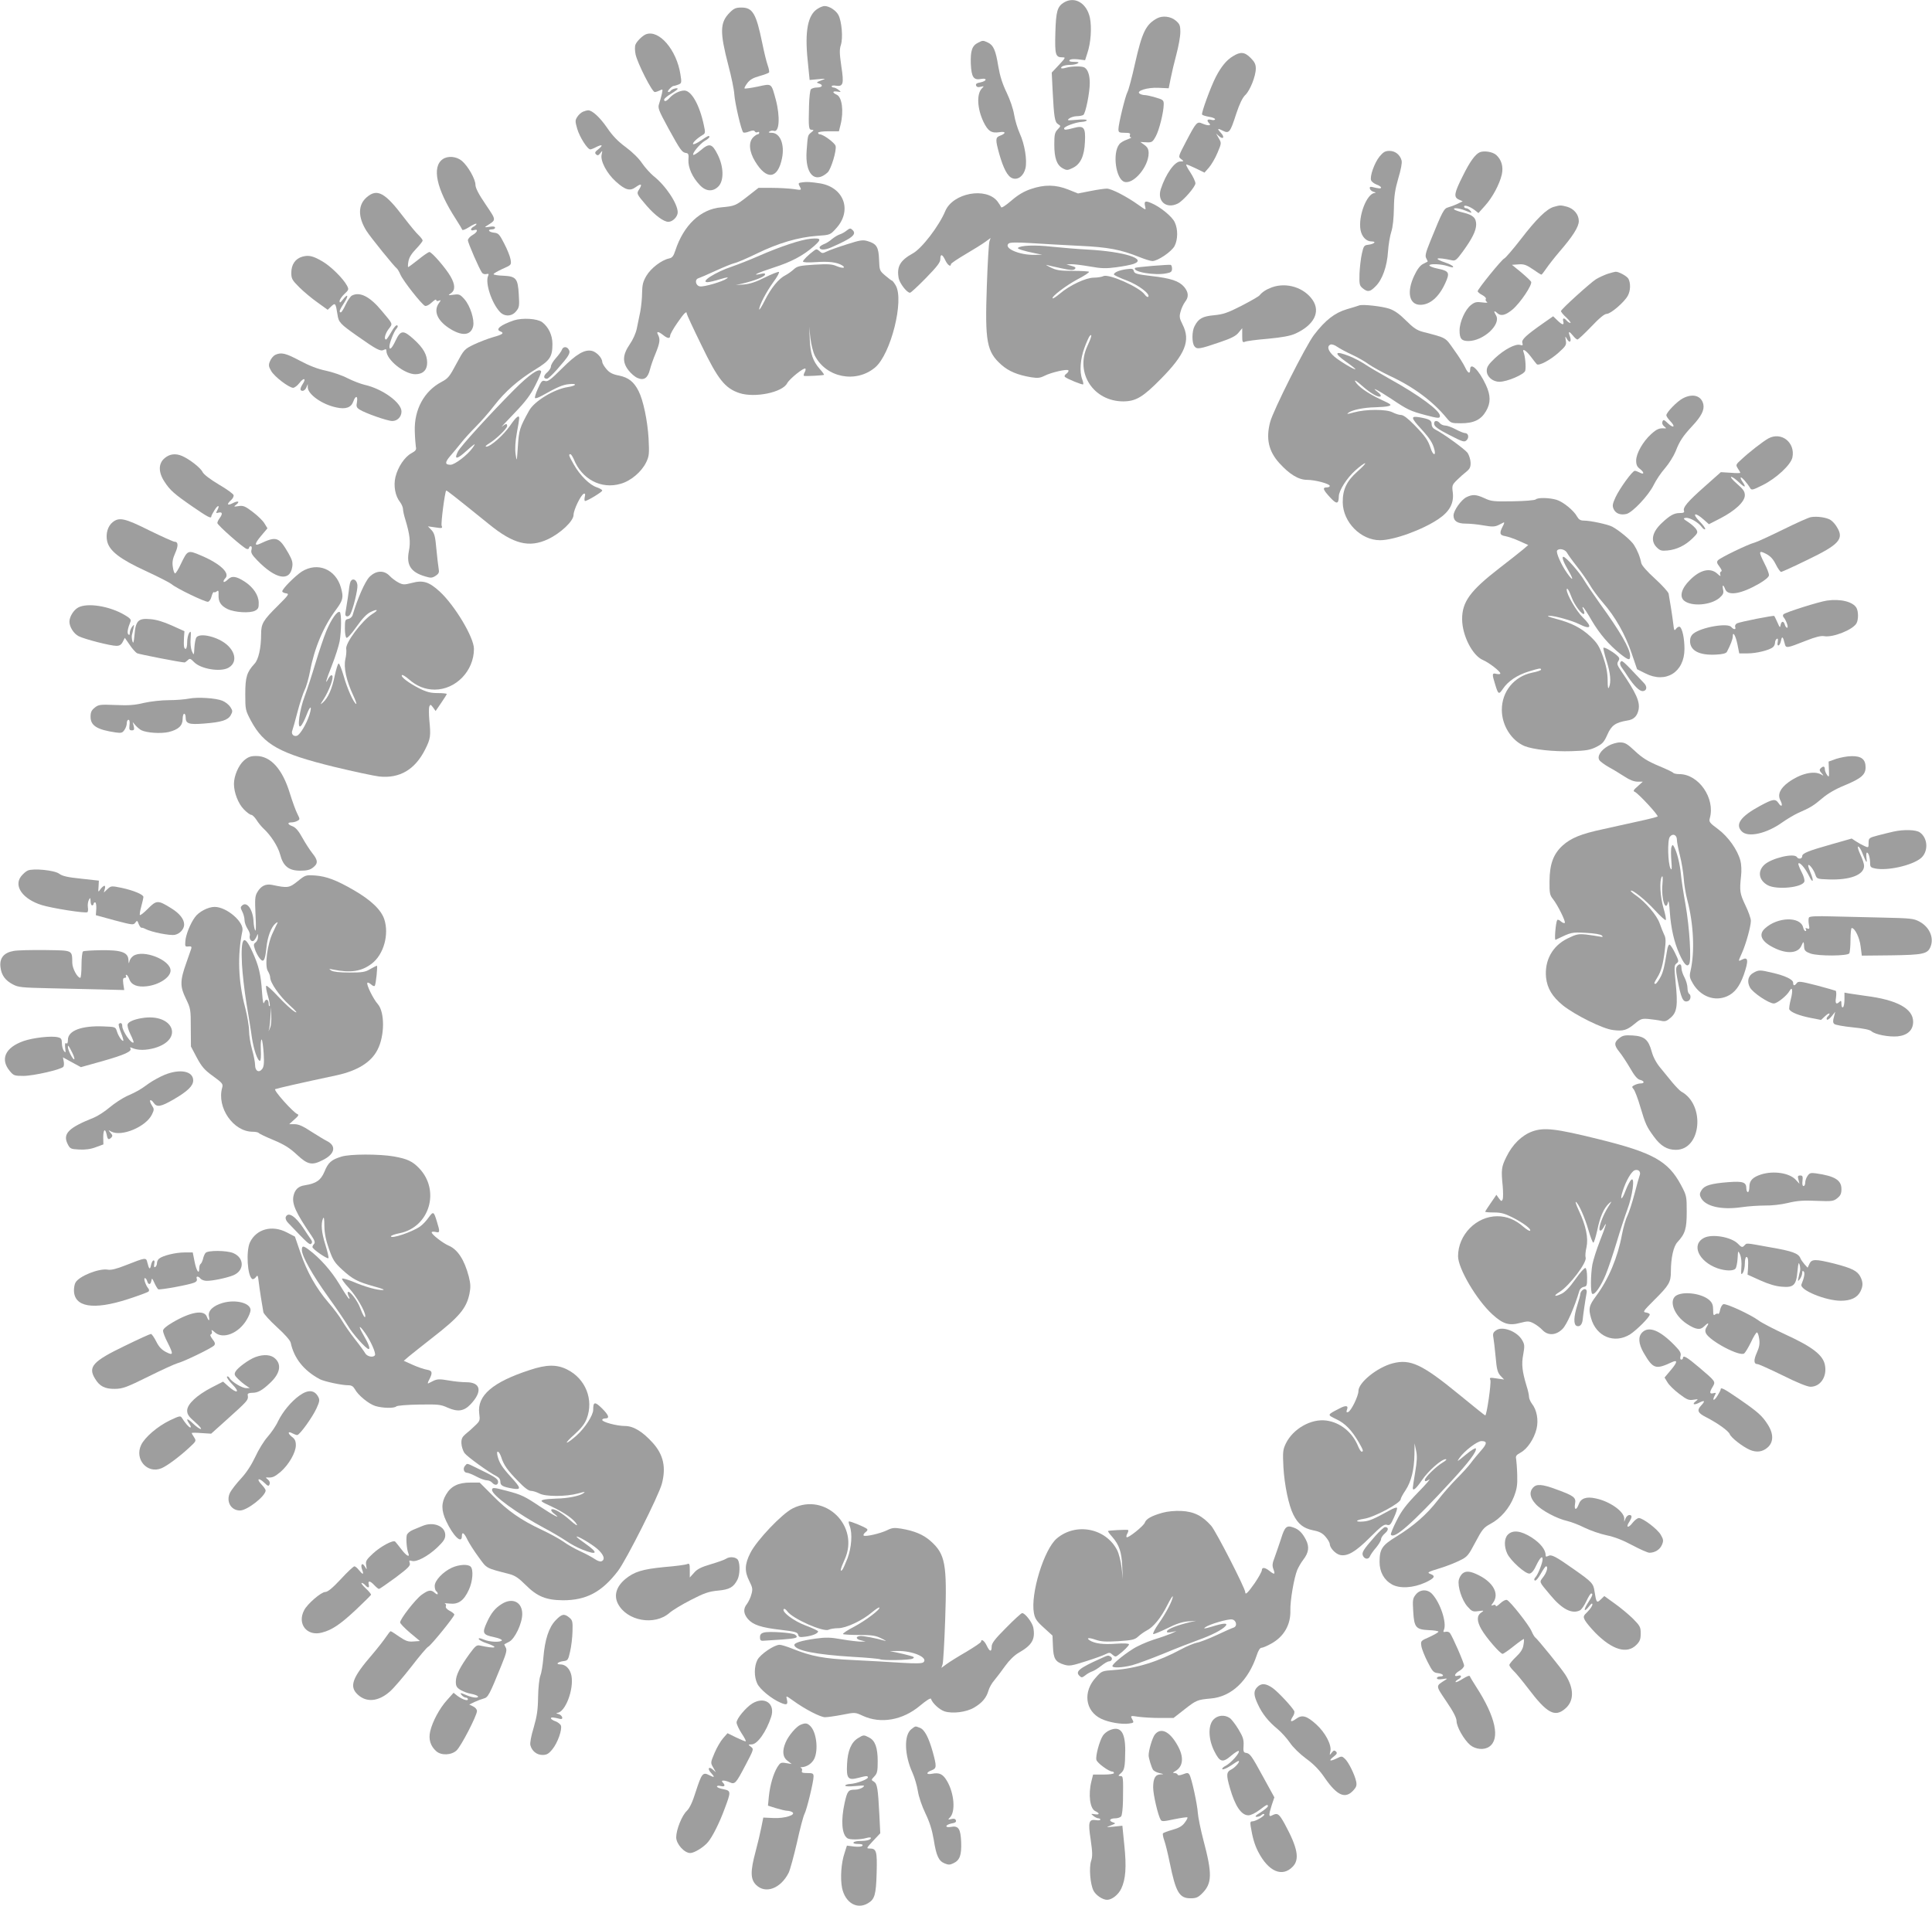 <?xml version="1.0" standalone="no"?>
<!DOCTYPE svg PUBLIC "-//W3C//DTD SVG 20010904//EN"
 "http://www.w3.org/TR/2001/REC-SVG-20010904/DTD/svg10.dtd">
<svg version="1.0" xmlns="http://www.w3.org/2000/svg"
 width="1280pt" height="1263pt" viewBox="0 0 1280 1263"
 preserveAspectRatio="xMidYMid meet">
<g transform="translate(0,1263) scale(0.1,-0.1)"
fill="#9e9e9e" stroke="none">
<path d="M7048 12613 c-43 -27 -52 -58 -56 -201 -4 -144 1 -162 46 -162 24 0
22 -2 -22 -50 l-48 -51 6 -122 c9 -175 14 -206 36 -220 19 -11 19 -12 -3 -35
-19 -20 -22 -35 -22 -100 0 -91 17 -137 57 -158 26 -14 32 -13 65 3 52 25 77
79 81 173 5 96 -7 110 -74 92 -53 -14 -64 -15 -64 -3 0 13 77 41 116 43 19 1
34 6 34 11 0 6 -26 7 -67 3 -62 -5 -66 -5 -49 9 11 8 34 15 50 15 17 0 36 4
43 8 15 9 43 147 43 212 0 51 -12 88 -34 102 -15 11 -85 10 -124 -1 -17 -5
-32 -6 -32 -1 0 11 27 20 63 20 18 0 39 5 47 10 11 7 5 10 -23 10 -26 0 -36 4
-31 11 4 7 24 9 55 6 l48 -6 15 47 c23 67 30 168 17 234 -21 98 -101 145 -173
101z"/>
<path d="M5417 12572 c-65 -40 -86 -148 -66 -342 l13 -130 55 5 c56 5 56 5 21
-8 -33 -13 -34 -14 -12 -21 29 -10 19 -26 -17 -26 -16 0 -33 -6 -39 -12 -5 -7
-11 -56 -12 -108 -4 -148 -2 -160 18 -160 15 -1 15 -3 -4 -18 -23 -19 -22 -17
-30 -122 -11 -153 54 -220 139 -143 23 21 61 147 53 176 -6 21 -82 77 -105 77
-6 0 -11 5 -11 10 0 6 30 10 69 10 l69 0 11 44 c22 88 10 182 -25 198 -32 15
-30 26 4 21 26 -4 26 -4 8 11 -11 9 -26 16 -33 16 -7 0 -13 4 -13 8 0 5 13 7
28 4 49 -7 54 12 36 129 -12 84 -13 111 -3 141 15 46 6 155 -16 198 -16 31
-61 60 -92 60 -10 0 -31 -8 -46 -18z"/>
<path d="M4835 12547 c-66 -66 -67 -129 -9 -352 19 -71 37 -157 39 -190 4 -59
46 -240 59 -252 4 -4 21 -2 38 5 23 9 34 9 39 1 4 -7 12 -8 18 -5 6 4 11 2 11
-3 0 -6 -4 -11 -10 -11 -5 0 -19 -9 -30 -20 -32 -32 -27 -95 13 -160 76 -126
150 -117 178 21 19 93 -13 169 -69 169 -20 0 -23 3 -13 9 8 5 20 7 27 4 37
-14 44 92 14 206 -31 112 -24 108 -120 87 -45 -9 -84 -15 -87 -12 -3 2 5 18
18 35 17 23 38 35 81 47 32 9 61 20 63 24 3 4 -1 26 -9 48 -8 22 -24 88 -36
147 -40 195 -63 235 -138 235 -37 0 -50 -6 -77 -33z"/>
<path d="M7665 12508 c-73 -40 -98 -90 -145 -298 -20 -91 -43 -177 -50 -189
-15 -28 -60 -213 -60 -247 0 -21 4 -24 41 -24 32 0 40 -3 35 -15 -3 -8 0 -15
7 -15 7 -1 -5 -7 -26 -15 -21 -7 -45 -21 -52 -32 -46 -59 -22 -230 34 -248 60
-19 161 100 161 190 0 25 -7 39 -27 54 l-28 20 39 -2 c37 -2 42 1 63 39 23 41
53 162 53 214 0 26 -5 30 -54 44 -30 9 -62 16 -73 16 -10 0 -24 4 -32 9 -28
18 51 43 125 39 l67 -3 13 65 c7 36 24 108 38 160 14 52 26 118 26 147 0 45
-4 54 -31 77 -33 28 -88 34 -124 14z"/>
<path d="M4280 12403 c-23 -9 -61 -46 -70 -69 -5 -12 -4 -41 1 -65 13 -59 109
-249 127 -249 7 0 22 5 34 11 19 10 20 9 13 -23 -4 -18 -12 -47 -18 -65 -10
-29 -5 -41 62 -165 80 -145 89 -158 117 -162 15 -2 18 -10 15 -45 -3 -50 26
-116 74 -166 41 -45 89 -48 126 -9 36 39 34 129 -6 209 -37 74 -55 79 -113 29
-24 -20 -46 -34 -49 -30 -9 9 44 73 77 93 17 9 30 21 30 25 0 13 -9 9 -56 -23
-25 -17 -48 -28 -52 -24 -7 7 28 40 64 61 17 10 18 16 7 65 -28 133 -82 229
-129 229 -31 0 -73 -21 -98 -49 -21 -23 -36 -27 -36 -11 0 6 20 23 45 38 25
15 45 30 45 33 0 10 -39 -1 -46 -12 -3 -5 -10 -9 -16 -9 -6 0 -3 9 7 20 10 11
22 20 26 20 4 0 19 4 32 9 23 9 24 12 15 68 -25 162 -141 298 -228 266z"/>
<path d="M6480 12347 c-40 -20 -51 -53 -48 -140 4 -89 18 -110 69 -100 18 3
29 1 29 -5 0 -6 -15 -14 -34 -18 -25 -4 -33 -10 -29 -21 4 -10 14 -13 31 -8
22 5 23 5 8 -10 -37 -37 -32 -135 10 -223 30 -62 53 -76 106 -68 43 7 45 -8 2
-24 -29 -11 -30 -25 -4 -119 28 -98 55 -150 87 -162 37 -14 75 15 87 66 12 53
-5 159 -38 231 -14 31 -31 86 -37 123 -6 39 -27 100 -50 148 -28 58 -44 109
-55 173 -17 106 -32 141 -69 158 -32 15 -34 15 -65 -1z"/>
<path d="M8168 12257 c-41 -24 -78 -69 -113 -137 -34 -66 -97 -239 -91 -249 3
-5 24 -11 46 -15 22 -3 40 -11 40 -16 0 -6 -11 -8 -25 -4 -27 7 -33 -4 -13
-24 16 -16 -11 -16 -46 -1 -35 16 -41 9 -106 -115 -54 -103 -55 -105 -35 -120
20 -15 19 -15 -5 -16 -38 0 -97 -84 -129 -182 -27 -81 36 -135 112 -97 35 17
117 111 117 134 0 11 -15 44 -34 73 -19 28 -31 52 -26 52 5 0 34 -12 65 -27
l55 -27 29 33 c16 18 42 62 57 98 27 64 27 65 9 96 l-18 32 20 -18 c28 -24 38
-6 13 21 -28 30 -25 35 11 16 42 -21 49 -13 89 111 22 67 42 108 60 125 32 30
70 126 70 176 0 28 -8 44 -34 70 -40 40 -67 43 -118 11z"/>
<path d="M3863 11890 c-12 -5 -29 -20 -38 -34 -15 -23 -15 -30 -1 -79 16 -55
68 -137 87 -137 5 0 24 7 40 16 40 20 47 12 13 -15 -22 -17 -25 -24 -15 -34
10 -9 16 -8 28 8 15 19 15 19 9 -9 -10 -42 34 -125 94 -179 63 -57 94 -65 132
-37 36 26 45 21 23 -14 -19 -29 -18 -31 48 -108 56 -65 114 -108 145 -108 29
0 62 34 62 63 0 57 -80 178 -161 241 -21 18 -55 55 -75 84 -20 31 -65 75 -107
106 -52 38 -89 76 -126 131 -48 69 -99 116 -126 114 -5 0 -20 -4 -32 -9z"/>
<path d="M9140 11593 c-34 -42 -66 -132 -56 -158 3 -9 20 -22 36 -28 17 -6 30
-15 30 -20 0 -8 -16 -7 -60 4 -26 7 -16 -25 10 -32 14 -4 18 -7 8 -8 -53 -3
-111 -155 -94 -246 9 -45 38 -75 73 -75 35 0 18 -17 -22 -22 -27 -3 -31 -8
-42 -58 -7 -30 -14 -90 -16 -133 -2 -72 0 -80 22 -98 32 -26 48 -24 85 14 44
43 76 132 82 231 3 45 13 104 22 131 10 31 16 90 17 155 1 83 8 125 29 198 17
56 26 102 22 118 -10 38 -42 64 -80 64 -28 0 -41 -7 -66 -37z"/>
<path d="M9804 11621 c-30 -13 -66 -62 -113 -158 -57 -113 -61 -139 -27 -155
l27 -12 -35 -17 c-19 -9 -46 -19 -61 -23 -29 -7 -39 -28 -117 -220 -34 -83
-38 -103 -28 -119 6 -10 10 -20 8 -21 -2 -1 -16 -8 -31 -16 -18 -9 -38 -35
-57 -76 -52 -109 -34 -194 40 -194 64 0 123 51 165 143 32 70 27 81 -51 97
-30 6 -54 16 -54 21 0 13 79 10 123 -5 25 -9 37 -10 34 -3 -2 6 -24 18 -49 26
-88 30 -64 39 42 16 22 -5 31 3 70 56 64 88 89 139 90 180 0 45 -20 64 -85 80
-27 6 -54 16 -59 20 -16 15 32 10 71 -6 19 -8 38 -15 40 -15 3 0 0 7 -7 15 -7
8 -19 15 -26 15 -8 0 -14 5 -14 11 0 14 38 1 70 -23 l25 -20 43 48 c50 55 97
143 112 208 11 52 -2 97 -37 129 -24 21 -80 30 -109 18z"/>
<path d="M2933 11575 c-73 -51 -42 -197 86 -395 22 -34 41 -66 43 -72 2 -6 21
1 46 17 23 15 45 25 48 22 3 -3 -4 -10 -15 -17 -27 -14 -27 -33 -1 -25 31 10
24 -14 -10 -33 -16 -9 -30 -25 -30 -34 0 -18 76 -192 94 -216 5 -7 18 -11 29
-8 14 3 17 1 11 -12 -21 -46 23 -180 78 -239 31 -33 80 -31 108 5 20 24 22 35
17 111 -6 107 -18 120 -105 124 -34 1 -62 6 -62 10 0 5 27 20 59 35 59 26 59
26 54 61 -3 20 -22 68 -42 106 -32 63 -39 70 -68 73 -36 4 -46 22 -13 22 11 0
20 5 20 11 0 8 -13 10 -37 6 -32 -5 -35 -4 -19 6 66 42 66 34 -7 143 -46 67
-67 109 -67 129 0 38 -49 124 -90 159 -36 30 -93 35 -127 11z"/>
<path d="M5318 11422 c-31 -4 -32 -5 -17 -33 10 -19 8 -20 -43 -12 -29 4 -94
8 -143 8 l-90 0 -74 -58 c-77 -60 -84 -63 -172 -71 -137 -11 -250 -118 -305
-287 -12 -37 -21 -48 -42 -52 -50 -11 -119 -64 -149 -114 -23 -39 -28 -60 -29
-113 0 -36 -6 -92 -12 -125 -7 -33 -17 -84 -23 -112 -6 -31 -26 -75 -47 -105
-47 -69 -50 -118 -8 -172 16 -21 43 -44 60 -51 42 -18 68 -1 82 56 6 24 23 73
38 108 28 70 31 92 16 122 -14 25 1 24 33 -1 30 -24 47 -26 47 -4 0 8 21 47
48 85 44 64 62 82 62 60 0 -5 43 -98 96 -206 110 -229 157 -288 253 -320 102
-33 284 4 316 65 15 29 112 107 121 97 3 -3 1 -15 -6 -26 -6 -12 -7 -22 -3
-22 16 -3 128 3 132 7 2 2 -10 19 -28 39 -46 53 -62 100 -66 195 l-4 85 8 -75
c5 -42 18 -94 29 -116 75 -147 273 -186 400 -79 104 88 194 446 136 544 -10
17 -21 31 -24 31 -3 0 -23 15 -44 33 -39 33 -39 35 -42 106 -3 84 -16 105 -75
123 -34 10 -50 7 -141 -22 -57 -18 -116 -39 -131 -47 -26 -13 -31 -13 -48 3
-16 14 -21 15 -36 3 -38 -28 -73 -63 -73 -72 0 -6 34 -8 88 -4 83 6 138 -1
172 -22 27 -18 3 -21 -36 -5 -32 14 -59 15 -149 10 -96 -6 -113 -10 -135 -30
-14 -13 -39 -31 -56 -40 -45 -22 -96 -85 -138 -169 -20 -40 -36 -65 -36 -57 0
26 46 115 94 181 26 35 42 65 36 67 -6 2 -48 -15 -93 -37 -57 -29 -99 -43
-137 -46 l-55 -4 45 10 c79 19 143 44 148 58 3 10 -3 12 -27 6 -68 -15 -25 6
85 42 116 37 194 78 267 142 52 46 48 55 -21 49 -65 -6 -201 -51 -347 -115
-55 -24 -133 -55 -174 -69 -111 -37 -216 -104 -163 -104 11 0 49 9 84 20 48
14 58 15 43 4 -27 -20 -149 -56 -177 -52 -29 4 -38 45 -11 54 10 3 61 25 113
49 52 24 109 47 125 51 17 3 84 32 150 64 139 68 273 108 398 117 87 6 87 6
126 49 109 118 53 273 -107 299 -59 9 -87 11 -114 7z"/>
<path d="M6829 11377 c-47 -16 -85 -39 -129 -77 -37 -32 -65 -50 -67 -43 -3 7
-14 24 -25 39 -76 96 -294 55 -345 -64 -41 -99 -156 -249 -215 -281 -85 -47
-108 -88 -94 -165 7 -34 54 -96 75 -96 6 0 53 44 106 98 73 75 95 103 95 125
0 37 13 34 33 -8 15 -32 37 -47 37 -26 0 6 44 35 98 67 53 31 112 68 131 82
l34 25 -8 -24 c-4 -13 -12 -145 -17 -294 -13 -371 -1 -436 97 -523 49 -43 107
-67 196 -82 45 -7 60 -5 90 10 44 22 147 46 157 36 4 -4 -2 -14 -12 -22 -12
-8 -16 -17 -10 -22 14 -13 115 -54 120 -49 3 2 0 17 -6 33 -19 50 -13 135 15
210 14 38 30 73 35 78 18 18 11 -10 -17 -70 -81 -178 43 -365 241 -364 82 1
129 29 247 149 162 164 198 254 144 360 -21 42 -23 53 -13 87 5 21 19 49 29
63 26 32 24 64 -6 100 -34 39 -87 57 -219 72 -93 11 -110 16 -114 32 -4 17
-11 18 -49 13 -46 -6 -83 -21 -83 -35 0 -4 37 -22 83 -39 80 -30 161 -92 144
-109 -4 -4 -14 3 -23 15 -34 49 -240 140 -274 122 -10 -5 -39 -10 -63 -10 -53
0 -161 -51 -225 -106 -24 -20 -45 -34 -48 -31 -10 10 87 84 165 126 45 23 79
46 76 50 -4 3 -52 6 -108 6 -85 0 -109 4 -147 23 -25 12 -36 20 -25 16 11 -3
55 -13 97 -22 59 -13 80 -14 89 -5 9 9 4 14 -22 21 l-34 10 31 1 c17 1 73 -6
125 -15 78 -14 108 -14 176 -5 45 6 96 16 113 22 94 33 -64 82 -303 95 -62 3
-168 12 -237 19 -114 13 -209 9 -226 -8 -6 -6 41 -21 116 -36 l45 -9 -50 -1
c-102 -2 -207 44 -173 75 10 8 50 9 148 3 74 -5 218 -13 320 -18 195 -9 275
-25 400 -75 35 -14 73 -26 85 -26 35 0 127 62 147 100 22 43 23 111 1 157 -17
38 -97 103 -155 127 -41 18 -50 13 -41 -23 6 -25 6 -25 -43 10 -78 56 -180
109 -211 109 -15 0 -65 -7 -109 -16 l-82 -16 -65 26 c-83 33 -158 34 -248 3z"/>
<path d="M2431 11324 c-60 -50 -61 -132 -3 -224 27 -43 186 -239 202 -250 4
-3 15 -21 23 -40 18 -42 142 -199 163 -207 9 -3 27 6 45 23 16 15 29 23 29 16
0 -7 7 -9 17 -5 16 6 16 5 0 -17 -35 -51 -11 -111 64 -162 87 -58 149 -54 164
11 9 44 -20 134 -57 177 -29 33 -36 36 -72 31 -39 -5 -40 -5 -18 10 29 20 28
57 -3 111 -30 53 -124 162 -140 162 -6 0 -39 -22 -73 -50 -34 -27 -65 -50 -68
-50 -2 0 -2 17 2 38 4 25 21 52 50 82 24 25 44 50 44 56 0 6 -12 21 -26 35
-15 13 -59 67 -99 119 -124 164 -176 192 -244 134z"/>
<path d="M10294 11259 c-48 -14 -115 -80 -218 -214 -52 -67 -102 -125 -110
-128 -17 -7 -176 -203 -176 -217 0 -5 14 -17 30 -25 17 -9 28 -21 24 -27 -4
-5 0 -14 7 -19 9 -5 -3 -7 -31 -3 -37 5 -50 2 -74 -17 -39 -30 -76 -113 -76
-169 0 -55 13 -70 59 -70 101 1 219 112 182 171 -17 28 -13 34 9 14 24 -22 54
-15 101 24 52 44 133 165 123 184 -5 8 -36 37 -68 64 l-59 48 43 3 c36 3 52
-3 95 -32 28 -20 54 -36 57 -36 3 0 17 18 32 40 14 21 53 71 87 111 90 104
129 166 129 204 0 43 -32 82 -78 95 -42 11 -46 11 -88 -1z"/>
<path d="M5609 11102 c-13 -11 -34 -22 -47 -26 -12 -4 -35 -18 -51 -31 -15
-14 -40 -29 -55 -34 -14 -6 -26 -15 -26 -20 0 -19 33 -20 78 0 139 61 169 86
141 114 -14 14 -18 14 -40 -3z"/>
<path d="M2003 10929 c-46 -13 -73 -52 -73 -106 0 -40 5 -49 53 -97 28 -28 83
-74 120 -100 l68 -49 24 23 c26 25 29 22 41 -55 7 -51 18 -62 133 -143 126
-89 152 -102 173 -91 14 7 18 6 18 -6 0 -59 119 -155 192 -155 50 0 78 28 78
76 0 53 -25 98 -88 155 -70 64 -88 62 -121 -8 -24 -51 -41 -68 -41 -39 0 23
30 99 46 117 10 11 12 19 5 23 -6 4 -23 -16 -38 -43 -16 -28 -31 -51 -35 -51
-16 0 -7 38 17 70 28 37 31 28 -45 119 -79 96 -146 130 -199 102 -9 -5 -28
-32 -41 -60 -13 -28 -27 -51 -32 -51 -14 0 -9 15 22 63 32 50 25 65 -9 21 -16
-21 -21 -23 -21 -9 0 9 14 30 31 46 30 28 31 31 18 56 -25 47 -106 127 -160
159 -64 38 -93 45 -136 33z"/>
<path d="M7635 10868 c-60 -5 -112 -11 -114 -13 -25 -26 132 -53 209 -36 28 5
35 11 35 31 0 13 -4 24 -10 25 -5 1 -59 -2 -120 -7z"/>
<path d="M10653 10816 c-23 -8 -59 -24 -80 -37 -36 -23 -225 -193 -231 -210
-2 -4 14 -24 35 -43 21 -20 33 -36 27 -36 -6 0 -17 7 -24 15 -18 21 -29 19
-23 -5 7 -27 -6 -25 -39 7 l-28 27 -63 -44 c-117 -82 -148 -111 -141 -132 5
-17 2 -19 -14 -14 -31 10 -106 -30 -168 -88 -43 -41 -54 -58 -54 -83 0 -39 39
-73 84 -73 52 0 165 49 171 73 6 26 0 94 -10 120 -13 32 13 18 46 -25 18 -24
36 -47 40 -51 12 -15 91 27 146 77 47 42 52 51 47 79 -5 32 -5 32 9 8 18 -30
31 -12 17 23 -12 33 -4 33 22 1 11 -14 24 -25 29 -25 5 0 46 38 91 85 55 58
88 85 103 85 27 0 119 80 140 121 18 33 19 82 4 111 -9 18 -66 49 -86 47 -4 0
-27 -6 -50 -13z"/>
<path d="M8427 10726 c-38 -14 -64 -31 -82 -53 -5 -7 -59 -38 -119 -69 -92
-47 -121 -57 -182 -63 -77 -7 -104 -22 -130 -73 -18 -34 -18 -109 -1 -132 17
-23 34 -20 171 27 74 25 105 41 122 63 l24 29 0 -49 c0 -42 2 -47 18 -41 9 5
78 14 152 20 95 9 149 19 182 34 123 56 168 143 115 222 -56 83 -172 120 -270
85z"/>
<path d="M9005 10606 c-5 -2 -42 -14 -81 -25 -81 -24 -143 -72 -218 -170 -54
-70 -271 -501 -291 -578 -29 -110 -10 -193 60 -271 68 -75 128 -112 185 -112
53 0 150 -26 150 -40 0 -6 -9 -10 -20 -10 -30 0 -25 -15 22 -66 43 -47 57 -46
58 6 0 39 53 122 110 173 29 26 57 47 64 47 6 0 -17 -25 -51 -55 -72 -64 -98
-120 -97 -205 2 -131 120 -250 247 -250 92 0 282 69 388 141 73 49 103 105 94
176 -6 45 -4 50 27 81 18 18 46 43 63 56 23 19 29 31 28 61 -1 21 -10 49 -20
64 -19 25 -161 128 -213 154 -16 8 -25 21 -25 36 0 26 -15 34 -82 46 -58 9
-56 -3 13 -78 59 -65 77 -94 88 -139 10 -42 -11 -34 -25 10 -18 55 -35 80
-108 155 -44 45 -73 67 -89 67 -13 0 -37 8 -55 17 -40 22 -177 22 -257 0 -44
-12 -51 -13 -36 -2 25 19 105 35 179 36 34 1 73 4 87 8 23 7 17 12 -53 44 -85
40 -151 86 -169 120 -6 12 13 0 43 -27 58 -52 114 -84 126 -72 4 4 -3 16 -17
26 -57 44 0 15 89 -44 106 -71 124 -80 226 -107 84 -22 95 -23 95 -5 0 35
-138 137 -331 244 -68 38 -144 83 -169 100 -26 17 -70 40 -98 51 -100 40 -109
23 -22 -38 33 -23 60 -45 60 -47 0 -10 -101 50 -140 83 -41 36 -52 69 -24 80
8 3 28 -4 43 -15 16 -11 58 -34 95 -51 37 -17 89 -46 114 -65 26 -18 91 -54
144 -79 153 -71 283 -168 372 -277 28 -34 32 -35 95 -35 85 0 133 23 166 80
32 54 32 105 -1 175 -46 99 -104 155 -104 100 0 -31 -15 -24 -34 17 -10 21
-42 73 -73 115 -59 84 -46 77 -207 119 -38 10 -62 26 -110 74 -43 43 -76 67
-111 79 -47 16 -178 31 -200 22z"/>
<path d="M3405 10507 c-88 -30 -126 -60 -90 -73 28 -11 15 -21 -47 -38 -35
-10 -92 -32 -128 -49 -64 -31 -66 -34 -116 -127 -45 -85 -55 -98 -99 -121
-115 -61 -181 -183 -177 -324 1 -44 5 -91 7 -105 5 -21 -1 -28 -30 -44 -44
-24 -89 -91 -105 -157 -14 -58 -2 -126 31 -167 10 -14 19 -34 19 -46 0 -11 7
-43 16 -71 29 -96 35 -146 23 -207 -18 -92 12 -140 108 -168 37 -11 45 -11 69
4 22 15 25 23 20 49 -3 18 -10 76 -15 130 -7 82 -13 103 -32 124 l-24 25 49
-7 c45 -7 49 -6 42 11 -6 15 21 221 30 233 3 3 51 -35 284 -223 162 -132 266
-158 391 -99 83 39 169 120 169 161 0 33 49 134 68 140 9 3 11 -3 6 -22 -3
-14 -2 -26 2 -26 16 0 114 60 114 69 0 5 -16 15 -37 22 -46 15 -110 78 -151
150 -34 60 -37 69 -23 69 5 0 14 -15 22 -32 53 -134 182 -202 311 -164 68 19
138 79 169 142 20 42 21 56 16 158 -7 118 -35 253 -66 314 -31 62 -67 90 -129
103 -43 8 -64 19 -84 43 -15 17 -27 38 -28 47 0 27 -38 67 -69 74 -48 10 -101
-20 -197 -116 -75 -75 -95 -90 -113 -84 -19 6 -25 -1 -47 -50 -14 -31 -23 -59
-19 -63 3 -4 25 4 48 17 98 55 134 71 175 75 58 7 54 -10 -5 -19 -91 -13 -224
-94 -258 -157 -62 -112 -67 -128 -74 -236 -7 -103 -7 -105 -15 -52 -5 37 -2
83 8 140 9 47 16 91 16 98 0 26 -21 9 -60 -48 -43 -63 -130 -140 -158 -140
-10 0 -2 9 18 21 45 27 120 99 120 116 0 18 -9 16 -34 -4 -12 -10 24 29 80 87
79 82 109 123 142 189 23 45 40 87 37 91 -14 23 -78 -22 -180 -124 -160 -161
-353 -373 -371 -408 -25 -49 -11 -54 37 -13 80 71 86 74 60 37 -32 -46 -118
-112 -146 -112 -38 0 -38 16 -3 57 19 21 51 61 73 88 22 28 67 77 100 110 33
33 87 95 120 138 71 92 158 169 274 240 95 58 111 83 111 168 0 58 -26 112
-68 144 -33 24 -130 30 -187 12z"/>
<path d="M3723 10313 c-3 -10 -21 -35 -40 -56 -18 -20 -33 -45 -33 -55 0 -10
-11 -28 -25 -40 -26 -22 -26 -42 -1 -42 7 0 37 28 67 62 78 89 90 108 78 130
-12 23 -38 23 -46 1z"/>
<path d="M1823 10278 c-12 -6 -27 -24 -34 -41 -11 -26 -10 -35 8 -66 22 -38
117 -110 145 -111 9 0 28 14 42 32 28 37 47 32 22 -6 -20 -32 -20 -46 -1 -46
9 0 20 10 25 23 l9 22 0 -23 c2 -46 96 -113 189 -132 62 -14 99 -1 113 40 15
41 31 38 24 -4 -6 -29 -3 -37 17 -50 37 -24 185 -76 217 -76 34 0 61 28 61 63
0 59 -127 151 -245 177 -25 6 -76 25 -113 44 -37 19 -102 41 -145 50 -53 11
-107 32 -171 66 -94 50 -123 57 -163 38z"/>
<path d="M11149 9990 c-38 -20 -109 -93 -109 -112 0 -7 12 -24 27 -40 36 -37
21 -49 -17 -13 -26 25 -30 26 -36 11 -4 -11 0 -22 12 -32 14 -11 15 -14 4 -13
-36 3 -52 -3 -91 -38 -54 -49 -99 -128 -99 -175 0 -28 6 -42 27 -57 29 -24 26
-39 -5 -22 -12 6 -25 11 -31 11 -16 0 -100 -116 -128 -176 -20 -44 -22 -56
-12 -78 14 -30 46 -41 85 -32 41 11 146 123 179 190 16 33 50 84 76 113 26 30
57 80 70 111 27 70 49 102 110 168 61 65 82 107 74 145 -13 57 -70 74 -136 39z"/>
<path d="M9502 9819 c2 -16 28 -35 101 -72 89 -46 99 -49 114 -34 18 18 11 47
-11 47 -8 0 -36 11 -62 25 -26 14 -57 25 -69 25 -13 0 -28 7 -35 15 -19 23
-42 19 -38 -6z"/>
<path d="M11715 9724 c-37 -21 -127 -91 -178 -139 -38 -34 -38 -36 -23 -60 9
-13 16 -26 16 -28 0 -3 -29 -3 -64 0 l-65 4 -108 -96 c-112 -99 -145 -138
-136 -161 4 -10 -4 -14 -29 -14 -36 0 -64 -15 -116 -64 -66 -61 -79 -120 -36
-163 22 -22 32 -25 72 -21 60 6 115 32 164 79 34 33 38 40 28 58 -6 12 -30 34
-52 49 -37 24 -39 27 -20 30 26 4 85 -30 107 -61 8 -11 18 -18 22 -14 4 4 -13
28 -37 52 -52 53 -32 64 26 13 l36 -32 76 39 c98 51 162 110 162 153 0 24 -10
40 -52 76 -29 25 -46 46 -38 46 8 0 31 -17 52 -37 39 -38 50 -35 22 5 -9 13
-14 25 -11 28 5 5 44 -39 62 -70 9 -16 17 -14 85 20 89 45 184 133 195 182 21
99 -73 174 -160 126z"/>
<path d="M1091 9594 c-42 -35 -43 -92 -2 -155 37 -58 66 -83 189 -168 99 -68
122 -80 122 -63 0 4 9 22 21 41 22 36 38 37 19 0 -11 -20 -10 -21 9 -16 25 6
27 -9 6 -37 -8 -11 -15 -25 -15 -32 0 -14 174 -167 195 -172 8 -2 15 1 15 7 0
6 5 11 11 11 7 0 9 -9 5 -24 -5 -19 3 -33 38 -69 121 -125 216 -144 232 -45 5
29 0 47 -24 90 -64 111 -80 116 -189 65 -39 -18 -37 0 7 52 l42 50 -19 31
c-10 18 -45 52 -78 77 -51 39 -64 44 -95 39 -32 -5 -33 -4 -16 9 29 22 13 29
-23 10 -35 -18 -41 -7 -11 20 12 10 19 25 18 33 -2 9 -46 41 -98 71 -60 36
-100 67 -108 83 -13 28 -87 85 -135 106 -44 19 -83 14 -116 -14z"/>
<path d="M9715 9335 c-35 -18 -85 -89 -85 -121 0 -37 26 -54 81 -54 27 0 80
-5 118 -12 58 -10 74 -9 98 2 15 8 32 16 36 18 5 2 2 -10 -7 -26 -24 -46 -20
-59 17 -65 17 -3 59 -17 92 -32 l60 -27 -35 -30 c-19 -16 -90 -72 -156 -123
-194 -150 -248 -224 -247 -340 1 -108 69 -240 138 -269 40 -17 115 -75 115
-89 0 -5 -11 -6 -25 -3 -30 8 -31 0 -10 -67 21 -70 25 -72 52 -32 34 51 96 92
171 115 71 22 82 24 82 12 0 -4 -27 -14 -60 -20 -119 -25 -200 -125 -200 -246
0 -103 63 -203 150 -240 57 -23 192 -38 312 -34 94 3 121 7 162 27 42 21 53
32 75 82 27 62 54 81 132 94 43 6 66 29 75 72 10 53 -15 110 -118 260 -24 36
-27 45 -16 62 10 17 8 23 -13 41 -31 26 -79 53 -86 47 -2 -3 7 -42 21 -87 26
-82 31 -139 16 -175 -6 -14 -9 1 -9 50 -1 50 -10 94 -30 152 -25 70 -38 91
-83 134 -62 58 -126 91 -229 118 -52 14 -65 20 -43 20 33 1 150 -32 194 -54
81 -41 93 -21 26 44 -42 41 -106 151 -106 182 0 21 15 -2 33 -51 18 -50 71
-119 82 -108 4 3 1 16 -5 28 -7 12 -7 20 -2 16 6 -3 32 -43 58 -89 53 -89 112
-158 187 -219 56 -44 67 -47 67 -15 0 48 -66 162 -200 347 -41 58 -89 128
-105 155 -30 52 -121 155 -137 155 -13 0 0 -35 34 -93 37 -63 30 -72 -11 -13
-38 54 -73 134 -65 147 11 18 53 9 65 -13 7 -13 37 -55 68 -94 31 -39 68 -93
84 -120 15 -27 54 -80 87 -118 82 -94 147 -209 190 -335 l36 -106 54 -27 c136
-70 260 7 260 162 0 69 -14 135 -31 146 -6 3 -16 -2 -24 -12 -12 -17 -14 -13
-19 31 -6 51 -24 164 -31 201 -3 12 -43 56 -90 99 -52 47 -87 87 -91 103 -9
45 -26 85 -48 120 -20 32 -97 96 -145 122 -29 15 -144 40 -187 40 -23 0 -34 7
-45 26 -21 40 -93 99 -137 112 -48 14 -124 16 -138 2 -5 -5 -72 -11 -149 -12
-127 -2 -145 -1 -189 20 -57 26 -80 27 -121 7z"/>
<path d="M11998 9203 c-15 -2 -99 -40 -186 -83 -88 -43 -172 -82 -188 -86 -42
-10 -229 -101 -242 -117 -10 -11 -7 -20 10 -42 14 -19 18 -30 11 -32 -7 -3 -9
-12 -6 -21 5 -13 0 -12 -19 6 -46 42 -114 27 -182 -42 -56 -55 -71 -110 -38
-137 50 -40 175 -30 233 18 25 22 30 32 25 55 -7 35 1 37 14 3 18 -47 108 -31
228 39 40 24 62 43 62 55 0 10 -13 45 -30 77 -40 80 -39 89 10 64 29 -15 47
-34 65 -70 14 -28 30 -50 35 -50 6 0 83 35 173 79 212 102 246 139 197 218
-10 18 -29 39 -42 47 -26 17 -89 26 -130 19z"/>
<path d="M747 9170 c-33 -26 -48 -77 -37 -127 15 -64 84 -118 256 -197 82 -38
158 -77 169 -86 31 -28 225 -121 243 -118 9 2 20 18 24 37 5 18 12 30 15 27 3
-3 12 -1 19 5 11 9 13 4 12 -23 -2 -46 15 -72 59 -94 48 -23 149 -29 183 -11
21 11 25 20 24 54 -1 49 -36 101 -92 138 -57 37 -86 41 -112 15 -12 -12 -24
-19 -28 -16 -3 4 1 14 10 23 35 34 -33 98 -161 152 -87 37 -88 36 -132 -55
-16 -35 -34 -64 -39 -64 -5 0 -12 19 -15 43 -5 31 -1 54 15 90 23 51 21 77 -4
77 -8 0 -83 34 -167 75 -162 81 -199 89 -242 55z"/>
<path d="M1999 8842 c-45 -30 -129 -114 -129 -131 0 -5 11 -11 25 -13 23 -3
19 -9 -55 -83 -97 -96 -110 -118 -110 -187 0 -91 -17 -169 -44 -197 -51 -55
-61 -89 -61 -201 0 -103 1 -107 38 -177 85 -158 189 -216 547 -304 132 -32
269 -61 303 -65 135 -14 237 46 304 180 36 72 38 88 27 198 -3 37 -3 76 0 85
7 16 9 16 25 -5 l17 -24 37 54 c20 29 37 56 37 59 0 3 -27 6 -59 6 -47 0 -73
6 -123 31 -71 36 -126 78 -115 88 3 4 23 -8 44 -26 53 -47 109 -70 173 -70
140 0 260 124 260 270 0 76 -127 288 -227 380 -70 64 -110 77 -184 57 -51 -13
-59 -13 -90 3 -19 10 -45 30 -58 44 -37 39 -90 36 -133 -7 -29 -29 -79 -142
-112 -254 -4 -12 -17 -23 -29 -25 -20 -3 -22 -9 -22 -62 0 -35 5 -61 11 -63 7
-2 37 32 67 75 38 54 67 84 92 96 47 23 56 14 13 -12 -70 -44 -184 -197 -174
-234 2 -12 0 -42 -6 -67 -12 -55 6 -140 52 -239 16 -34 25 -60 19 -57 -18 11
-59 103 -82 185 -13 45 -28 82 -33 83 -5 1 -16 -35 -26 -79 -18 -90 -44 -148
-78 -179 -21 -18 -20 -16 4 21 37 58 69 145 57 157 -6 6 -15 -1 -25 -19 -26
-49 -18 -17 24 89 22 56 44 126 50 156 12 67 13 188 1 195 -16 10 -57 -49 -89
-126 -17 -41 -49 -137 -72 -213 -23 -77 -55 -175 -71 -218 -35 -92 -52 -220
-27 -199 9 7 26 40 39 74 24 65 39 65 19 1 -20 -62 -62 -132 -83 -139 -23 -7
-40 13 -30 36 3 8 19 63 34 122 15 58 37 124 47 145 11 21 27 77 36 124 28
152 89 297 171 407 48 65 52 83 34 147 -34 123 -155 173 -260 107z"/>
<path d="M2324 8779 c-4 -7 -8 -24 -10 -38 -2 -23 -15 -113 -26 -176 -4 -24
21 -27 33 -5 19 35 50 162 47 192 -3 34 -29 50 -44 27z"/>
<path d="M12104 8650 c-54 -8 -273 -77 -288 -91 -5 -5 -5 -14 2 -21 17 -21 33
-68 22 -68 -5 0 -12 9 -15 20 -8 27 -23 25 -28 -2 -3 -20 -6 -18 -21 17 -10
22 -19 41 -21 43 -5 5 -228 -39 -247 -49 -10 -5 -15 -16 -12 -24 8 -19 -10
-19 -26 0 -24 29 -199 -2 -251 -44 -15 -12 -22 -29 -22 -49 0 -64 61 -96 172
-90 44 2 66 8 72 18 24 45 39 85 39 102 0 39 19 6 31 -52 l12 -60 56 0 c58 0
143 21 167 41 8 6 14 20 14 30 0 10 5 21 11 25 8 5 10 -1 7 -20 -4 -17 -1 -25
6 -23 6 2 13 17 16 33 6 31 13 25 24 -20 8 -34 11 -33 141 18 63 25 99 34 121
30 58 -10 191 43 214 86 13 24 13 76 0 101 -23 41 -105 62 -196 49z"/>
<path d="M518 8604 c-30 -16 -58 -61 -58 -94 0 -34 28 -79 61 -96 39 -20 211
-64 250 -64 21 0 32 7 42 26 l14 27 32 -46 c17 -26 40 -51 49 -56 14 -7 291
-61 315 -61 3 0 12 7 21 15 13 13 18 12 43 -14 44 -44 169 -65 223 -38 59 30
56 99 -6 154 -59 52 -176 81 -202 50 -6 -7 -12 -37 -14 -67 -3 -55 -3 -55 -17
-25 -7 18 -11 52 -8 84 3 47 2 52 -10 36 -7 -11 -13 -38 -13 -62 0 -24 -4 -43
-10 -43 -11 0 -14 17 -11 76 l3 41 -84 38 c-56 25 -102 39 -143 42 -79 7 -96
-10 -104 -105 -5 -52 -8 -61 -14 -40 -4 14 -5 32 -3 40 2 7 7 27 10 43 6 28 5
29 -9 11 -8 -11 -15 -29 -15 -40 0 -13 -3 -17 -10 -10 -9 9 -4 40 15 86 5 12
-5 23 -40 43 -100 59 -246 82 -307 49z"/>
<path d="M10735 8240 c-4 -6 0 -21 9 -33 9 -12 28 -40 42 -62 39 -59 75 -95
96 -95 28 0 34 29 10 53 -151 160 -146 155 -157 137z"/>
<path d="M1250 8000 c-25 -5 -84 -10 -131 -10 -49 0 -121 -8 -165 -18 -61 -15
-104 -18 -189 -14 -102 4 -112 3 -138 -18 -21 -17 -27 -30 -27 -60 0 -59 43
-86 167 -104 36 -5 44 -3 57 16 9 12 16 33 16 45 0 13 5 23 11 23 7 0 10 -14
7 -35 -3 -29 -1 -35 15 -35 16 0 18 5 13 28 l-7 27 18 -21 c10 -12 28 -27 39
-33 37 -18 129 -24 182 -12 64 16 92 42 92 86 0 19 5 35 10 35 6 0 10 -11 10
-24 0 -42 21 -49 122 -41 115 9 158 22 177 56 13 24 13 29 -3 54 -10 15 -33
33 -52 41 -43 18 -165 26 -224 14z"/>
<path d="M10655 7687 c-49 -28 -75 -69 -59 -94 6 -10 35 -31 65 -48 30 -16 76
-45 103 -62 33 -22 62 -33 85 -33 l35 0 -34 -31 c-27 -23 -32 -32 -20 -36 23
-9 160 -157 152 -164 -4 -3 -61 -18 -127 -32 -66 -15 -174 -38 -239 -53 -141
-30 -209 -58 -264 -108 -60 -55 -85 -122 -86 -233 -1 -81 2 -95 22 -120 32
-40 87 -151 79 -159 -4 -4 -15 1 -26 10 -10 10 -21 13 -24 9 -10 -16 -20 -136
-11 -131 106 51 105 51 201 46 57 -3 99 -10 106 -18 10 -10 6 -11 -18 -6 -16
3 -56 9 -87 13 -52 5 -65 2 -122 -26 -101 -49 -154 -146 -143 -259 8 -72 41
-127 112 -185 81 -64 265 -156 332 -163 68 -9 92 -1 144 42 40 33 47 35 93 31
28 -3 65 -8 82 -12 26 -6 37 -2 64 22 41 36 47 82 31 237 -10 100 -9 110 7
122 16 12 15 16 -10 68 -15 31 -32 56 -37 56 -6 0 -12 -15 -15 -32 -20 -123
-28 -154 -48 -189 -12 -21 -25 -39 -30 -39 -12 0 -10 6 12 42 26 42 38 86 50
182 7 60 7 81 -5 103 -7 15 -21 49 -30 76 -19 52 -91 137 -155 182 -22 15 -38
30 -36 32 10 10 98 -61 160 -129 36 -39 69 -69 72 -65 4 4 -3 39 -15 79 -22
76 -28 182 -11 208 6 10 8 -7 4 -50 -9 -98 22 -191 38 -115 3 11 8 -20 11 -70
8 -110 29 -199 63 -276 31 -69 51 -90 65 -68 16 23 3 240 -24 394 -14 77 -28
169 -31 205 -6 65 -26 145 -45 178 -9 16 -10 16 -17 -1 -4 -10 -4 -51 -1 -90
5 -54 3 -67 -5 -53 -18 32 -22 188 -5 210 19 26 47 14 47 -20 0 -14 9 -61 20
-104 11 -43 22 -110 25 -149 2 -38 13 -104 24 -146 42 -160 50 -344 21 -470
-8 -34 -6 -46 16 -83 51 -86 144 -121 227 -84 49 22 82 64 110 142 33 95 30
123 -13 100 -25 -13 -25 -13 1 45 27 60 59 177 59 213 0 15 -16 61 -36 102
-37 78 -40 95 -29 195 4 35 2 77 -4 100 -19 73 -81 160 -148 210 -57 42 -62
49 -55 73 37 132 -74 292 -202 292 -19 0 -37 4 -40 8 -3 5 -47 26 -98 47 -71
30 -107 52 -155 97 -53 50 -68 58 -100 58 -21 0 -56 -10 -78 -23z"/>
<path d="M1616 7590 c-36 -32 -66 -102 -66 -155 0 -57 28 -130 65 -168 20 -21
42 -37 50 -37 7 0 22 -15 34 -33 11 -18 32 -44 46 -57 50 -46 97 -120 111
-173 20 -77 57 -107 133 -107 44 0 65 5 85 21 34 26 33 48 -4 94 -16 20 -46
66 -66 102 -25 46 -45 69 -65 77 -34 12 -38 26 -8 26 11 0 29 4 39 10 18 10
18 11 0 47 -11 21 -33 82 -50 137 -49 160 -127 246 -222 246 -38 0 -54 -6 -82
-30z"/>
<path d="M12165 7601 l-50 -18 2 -54 c2 -49 1 -52 -12 -35 -8 11 -15 28 -15
38 0 21 -11 23 -28 6 -9 -9 -8 -16 6 -31 16 -19 16 -20 -5 -8 -49 25 -137 3
-214 -53 -56 -41 -74 -82 -53 -121 18 -35 7 -48 -13 -17 -21 30 -36 28 -123
-19 -129 -70 -166 -123 -120 -169 42 -42 165 -14 268 60 31 22 77 49 102 61
87 38 105 50 162 98 37 32 89 62 148 86 111 46 140 71 140 120 0 53 -28 75
-92 74 -29 0 -75 -9 -103 -18z"/>
<path d="M12545 7119 c-22 -5 -68 -16 -102 -25 -61 -16 -63 -18 -63 -50 0 -32
-1 -33 -27 -21 -16 7 -41 21 -56 31 l-29 19 -130 -37 c-160 -45 -198 -61 -198
-80 0 -18 -25 -22 -35 -6 -18 29 -169 -7 -216 -51 -47 -44 -36 -104 24 -136
60 -31 226 -15 241 24 4 10 -4 38 -19 66 -14 28 -23 52 -20 55 10 10 45 -32
70 -82 26 -55 35 -38 10 21 -8 19 -15 40 -15 46 0 20 35 -23 46 -56 11 -32 11
-32 89 -35 142 -5 235 30 235 90 0 13 -11 47 -25 76 -13 28 -20 52 -14 52 5 0
17 -17 25 -37 29 -73 35 -81 30 -40 -3 20 -1 37 3 37 11 0 21 -36 21 -72 0
-23 5 -28 36 -34 82 -15 238 20 298 67 53 42 51 134 -5 173 -26 18 -106 20
-174 5z"/>
<path d="M184 6861 c-12 -5 -31 -22 -44 -38 -51 -65 11 -152 137 -191 68 -21
289 -56 302 -47 4 2 6 17 3 34 -2 16 1 37 7 48 9 16 10 15 11 -9 0 -16 5 -28
10 -28 6 0 10 5 10 10 0 6 5 10 10 10 6 0 9 -19 8 -42 l-3 -43 124 -34 c118
-31 125 -32 137 -16 12 17 14 16 23 -9 6 -14 14 -25 18 -24 5 1 17 -3 28 -9
38 -20 163 -45 194 -38 33 7 61 38 61 68 0 36 -30 74 -87 109 -87 54 -96 54
-156 -7 -24 -24 -47 -42 -50 -39 -3 3 1 29 9 57 8 29 14 57 14 63 0 16 -65 43
-143 60 -69 14 -71 14 -95 -8 l-24 -23 6 23 c4 12 3 22 -2 22 -5 0 -17 -10
-26 -22 -16 -23 -16 -22 -13 17 l2 39 -117 13 c-89 9 -125 17 -146 33 -31 23
-171 37 -208 21z"/>
<path d="M1972 6790 c-56 -45 -66 -46 -170 -24 -42 8 -73 -7 -97 -48 -16 -27
-17 -46 -12 -152 4 -73 3 -113 -3 -101 -5 11 -9 36 -10 55 -3 79 -42 137 -74
111 -14 -12 -14 -16 -1 -42 8 -15 15 -41 15 -56 0 -15 9 -41 20 -58 11 -16 18
-37 15 -45 -6 -21 10 -44 25 -35 6 4 15 17 20 29 9 21 9 21 9 -3 1 -13 -6 -29
-15 -36 -14 -10 -15 -17 -5 -46 6 -19 20 -45 31 -59 26 -33 36 -18 45 69 7 73
32 138 60 161 10 8 16 11 14 5 -3 -5 -17 -35 -31 -65 -37 -75 -56 -222 -33
-256 8 -13 15 -31 15 -41 0 -35 60 -122 127 -183 48 -44 58 -57 34 -44 -18 11
-66 55 -107 99 -40 43 -76 76 -80 72 -4 -4 1 -34 11 -67 10 -33 15 -63 12 -67
-4 -3 -7 3 -7 15 0 30 -19 37 -29 10 -6 -17 -10 0 -15 67 -8 119 -21 174 -64
268 -56 124 -78 98 -69 -82 3 -58 16 -176 30 -261 14 -85 31 -187 36 -227 12
-78 37 -153 53 -153 6 0 8 31 6 75 -2 41 1 70 6 66 4 -5 10 -47 13 -93 4 -63
1 -88 -10 -102 -21 -28 -47 -14 -47 26 0 18 -9 65 -20 103 -11 39 -20 95 -20
125 0 30 -12 98 -25 150 -47 176 -53 349 -19 511 13 58 -104 159 -184 159 -43
0 -105 -32 -131 -69 -31 -43 -60 -116 -63 -158 -3 -35 -1 -38 21 -35 18 2 22
-2 18 -15 -4 -10 -18 -51 -32 -92 -43 -120 -43 -158 -4 -238 32 -66 33 -72 33
-193 l1 -125 39 -74 c33 -61 51 -82 108 -123 62 -45 67 -52 60 -76 -37 -132
74 -292 202 -292 19 0 37 -4 40 -8 3 -5 47 -26 98 -47 71 -30 107 -52 155 -97
72 -67 100 -73 173 -35 80 40 90 94 25 126 -16 8 -62 36 -103 62 -54 36 -84
49 -110 49 l-36 0 34 31 c27 23 32 32 20 36 -29 12 -159 158 -147 165 11 5
162 40 407 92 138 30 229 86 271 169 48 92 49 249 2 303 -30 33 -78 132 -69
141 3 4 14 -2 25 -11 10 -10 21 -13 24 -9 8 13 20 133 14 133 -3 0 -23 -10
-44 -22 -33 -20 -52 -23 -138 -23 -65 0 -107 5 -120 13 -18 12 -17 13 10 7
118 -24 190 -13 258 39 79 60 116 193 83 294 -21 63 -88 127 -202 193 -114 66
-180 91 -254 97 -64 4 -66 4 -118 -38z m-182 -970 l-11 -25 6 25 c2 14 6 50 7
80 l2 55 3 -55 c2 -31 -1 -67 -7 -80z"/>
<path d="M11985 6550 c-4 -6 -4 -27 -1 -45 6 -30 4 -34 -10 -28 -12 4 -15 3
-10 -5 4 -7 3 -12 -2 -12 -6 0 -13 11 -16 25 -19 73 -170 69 -253 -8 -44 -40
-24 -86 56 -126 87 -45 164 -40 186 12 14 32 16 32 18 -13 2 -19 11 -28 42
-39 51 -18 245 -17 257 1 4 7 8 48 8 91 0 42 4 77 8 77 21 0 52 -63 59 -121
l8 -62 194 2 c213 3 243 9 262 59 23 60 -9 130 -75 165 -37 20 -59 22 -236 26
-107 2 -261 6 -341 8 -103 3 -149 1 -154 -7z"/>
<path d="M90 6328 c-64 -11 -94 -47 -87 -106 6 -54 31 -89 83 -116 35 -19 61
-21 234 -25 107 -2 264 -6 349 -8 l154 -4 -6 40 c-4 32 -2 41 10 41 8 0 11 5
8 10 -3 6 -2 10 2 10 5 0 14 -13 20 -30 14 -38 54 -53 115 -46 81 9 158 59
158 104 0 71 -182 142 -247 97 -12 -8 -24 -25 -26 -38 -3 -15 -5 -12 -6 11 -2
51 -47 67 -183 65 -59 -1 -112 -4 -118 -8 -5 -3 -10 -43 -10 -91 0 -46 -4 -84
-8 -84 -19 0 -52 61 -53 97 -2 89 7 84 -179 87 -91 1 -185 -1 -210 -6z"/>
<path d="M11111 6227 c-8 -10 -8 -30 0 -73 26 -142 39 -171 73 -158 18 7 22
39 6 49 -5 3 -10 21 -10 38 0 18 -9 49 -20 70 -11 20 -20 48 -20 62 0 28 -12
32 -29 12z"/>
<path d="M11618 6184 c-36 -19 -46 -58 -24 -98 18 -34 125 -106 158 -106 22 0
86 51 104 83 19 34 24 3 8 -57 -8 -31 -12 -61 -9 -66 12 -20 68 -41 138 -55
l72 -14 28 26 c26 25 40 20 15 -5 -6 -6 -8 -15 -4 -19 4 -4 18 6 31 22 l24 30
-9 -35 c-7 -25 -7 -38 3 -46 6 -6 61 -16 120 -22 72 -7 115 -16 126 -26 24
-22 115 -39 173 -34 66 7 103 41 103 97 0 87 -107 145 -313 171 -42 6 -92 13
-109 16 l-33 6 0 -45 c0 -25 -4 -49 -10 -52 -6 -4 -10 6 -10 21 0 22 -3 25
-12 16 -22 -22 -31 -13 -24 27 3 22 2 42 -2 45 -4 2 -62 19 -127 36 -106 27
-121 29 -131 15 -15 -20 -24 -19 -24 3 -1 21 -52 46 -140 66 -79 19 -88 19
-122 0z"/>
<path d="M940 5883 c-51 -8 -88 -24 -94 -40 -4 -9 4 -39 18 -67 14 -28 23 -52
21 -54 -13 -14 -75 75 -75 108 0 20 -11 26 -23 14 -3 -3 3 -29 14 -56 11 -28
18 -52 16 -55 -7 -6 -32 29 -42 61 -10 31 -10 31 -90 34 -144 6 -235 -28 -235
-89 0 -20 -4 -28 -11 -23 -8 5 -10 -5 -7 -31 4 -32 3 -35 -9 -19 -7 10 -13 33
-13 51 0 27 -5 34 -26 39 -43 11 -165 -3 -228 -25 -122 -43 -157 -121 -90
-200 24 -29 31 -31 89 -31 67 0 254 43 265 61 4 5 5 22 2 36 l-5 26 60 -33 59
-32 143 40 c148 42 197 65 185 84 -5 8 -1 9 12 3 38 -17 91 -16 149 0 197 58
122 233 -85 198z m-461 -230 c12 -24 17 -43 12 -43 -10 0 -41 61 -41 81 0 17
4 12 29 -38z"/>
<path d="M10728 5750 c-35 -27 -35 -47 0 -90 16 -19 48 -68 71 -107 29 -51 49
-75 66 -79 30 -7 33 -24 4 -24 -11 0 -29 -5 -40 -11 -18 -9 -19 -12 -6 -27 8
-9 29 -63 45 -119 34 -114 41 -129 89 -195 45 -62 88 -88 146 -88 169 0 196
299 36 386 -9 5 -35 32 -58 59 -23 28 -59 72 -81 99 -26 31 -47 70 -57 107
-22 80 -48 102 -126 107 -52 3 -66 0 -89 -18z"/>
<path d="M1090 5507 c-31 -13 -77 -38 -104 -57 -59 -43 -76 -53 -146 -84 -30
-14 -82 -48 -114 -75 -33 -28 -80 -58 -105 -68 -166 -66 -207 -106 -173 -174
16 -32 20 -34 78 -37 41 -2 77 3 110 16 l49 18 -1 47 c0 53 13 63 23 17 6 -33
13 -36 31 -18 9 9 8 16 -6 31 -16 19 -16 20 5 8 69 -36 231 32 270 114 15 31
15 36 -1 60 -10 15 -14 30 -11 33 4 4 14 -3 22 -15 22 -33 48 -28 133 21 93
54 130 90 130 126 0 62 -87 79 -190 37z"/>
<path d="M10152 5132 c-69 -25 -132 -86 -172 -169 -33 -66 -35 -86 -24 -195 3
-37 3 -76 0 -85 -7 -16 -9 -16 -25 5 l-17 24 -37 -54 c-20 -29 -37 -55 -37
-58 0 -3 26 -5 58 -5 46 0 72 -7 123 -33 71 -36 127 -78 116 -88 -3 -4 -23 8
-44 26 -53 47 -109 70 -173 70 -139 0 -260 -123 -260 -265 0 -81 123 -290 227
-385 70 -64 110 -77 184 -57 51 13 59 13 90 -3 19 -10 45 -30 58 -44 37 -39
90 -36 133 7 29 29 79 142 112 254 4 12 17 23 29 25 20 3 22 9 22 62 0 35 -5
61 -11 63 -7 2 -37 -32 -67 -75 -38 -54 -67 -84 -92 -96 -47 -23 -56 -14 -13
12 67 42 185 198 173 229 -3 9 -1 39 6 68 13 60 -3 141 -51 243 -16 34 -25 60
-19 57 18 -12 59 -103 83 -187 13 -46 28 -83 32 -83 5 0 16 37 26 81 18 90 44
148 78 179 21 18 20 16 -4 -21 -37 -58 -69 -145 -57 -157 6 -6 15 1 25 19 26
49 18 17 -24 -89 -22 -56 -44 -126 -50 -156 -12 -67 -13 -188 -1 -195 16 -10
57 49 89 126 17 41 49 137 72 213 23 77 55 175 71 218 35 92 52 220 27 199 -9
-7 -26 -40 -39 -74 -24 -65 -39 -65 -18 -1 22 69 58 131 80 138 25 8 42 -11
32 -35 -3 -8 -19 -63 -34 -122 -15 -58 -37 -124 -47 -145 -11 -21 -27 -77 -36
-124 -28 -152 -89 -297 -171 -407 -48 -65 -52 -83 -34 -147 34 -123 155 -173
260 -107 45 30 129 114 129 131 0 5 -11 11 -25 13 -23 3 -19 9 55 83 97 96
110 118 110 187 0 91 17 169 44 197 51 55 61 89 61 201 0 103 -1 107 -38 177
-85 159 -186 215 -547 304 -283 70 -360 79 -438 51z"/>
<path d="M2262 4965 c-66 -20 -88 -39 -112 -99 -25 -58 -53 -78 -131 -91 -43
-6 -66 -29 -75 -72 -10 -53 16 -110 119 -261 22 -32 26 -47 18 -55 -6 -6 -11
-16 -11 -21 0 -14 98 -81 106 -74 3 4 -6 43 -20 88 -26 82 -31 139 -16 175 6
14 9 -1 9 -50 1 -50 10 -94 31 -153 25 -71 36 -89 86 -135 71 -65 102 -81 212
-112 57 -15 76 -24 56 -24 -36 -1 -116 21 -197 56 -33 13 -64 22 -70 20 -6 -2
14 -30 45 -63 50 -55 108 -154 108 -185 0 -21 -15 3 -33 51 -18 50 -71 119
-82 108 -4 -3 -1 -16 5 -28 7 -12 7 -20 2 -16 -6 3 -35 48 -65 98 -52 86 -127
171 -201 226 -37 28 -46 28 -46 -2 0 -40 68 -162 174 -310 56 -78 115 -165
131 -192 30 -52 121 -154 137 -154 13 0 0 35 -34 93 -37 63 -30 72 11 13 38
-54 73 -134 65 -147 -11 -18 -53 -9 -65 14 -7 12 -37 54 -68 93 -31 39 -68 93
-84 120 -15 27 -56 82 -91 122 -82 96 -142 202 -186 332 l-36 105 -54 28 c-98
51 -202 22 -244 -66 -27 -58 -17 -223 15 -243 6 -3 16 2 24 12 12 17 14 13 19
-31 6 -51 24 -164 31 -201 3 -12 43 -56 90 -99 52 -47 87 -87 91 -103 22 -104
87 -185 193 -242 29 -15 144 -40 187 -40 23 0 34 -7 45 -26 21 -40 93 -99 137
-112 48 -14 124 -16 138 -2 5 5 72 11 149 12 128 2 144 1 192 -21 66 -29 107
-23 150 22 81 85 69 147 -28 147 -27 0 -80 5 -118 12 -58 10 -74 9 -98 -2 -15
-8 -32 -16 -36 -18 -5 -2 -2 10 7 26 24 46 20 59 -16 65 -18 3 -60 17 -93 32
l-60 27 35 30 c19 16 89 71 155 123 178 138 225 195 245 290 9 44 8 66 -4 115
-29 111 -74 180 -133 205 -38 16 -113 74 -113 88 0 5 11 6 25 3 30 -8 31 0 10
67 -21 70 -24 71 -55 29 -15 -22 -41 -49 -57 -60 -53 -37 -193 -84 -193 -65 0
5 27 15 60 21 196 41 268 283 127 430 -44 46 -78 62 -166 78 -97 17 -293 17
-349 -1z"/>
<path d="M11668 4847 c-56 -18 -78 -41 -78 -82 0 -19 -4 -35 -10 -35 -5 0 -10
11 -10 24 0 42 -22 49 -118 42 -116 -9 -159 -22 -178 -52 -13 -20 -15 -30 -6
-49 27 -59 134 -85 271 -65 47 7 118 11 156 11 39 -1 105 6 150 17 62 15 104
18 190 14 102 -4 112 -3 138 18 21 17 27 30 27 60 0 59 -43 86 -167 104 -36 5
-44 3 -57 -16 -9 -12 -16 -33 -16 -45 0 -13 -5 -23 -11 -23 -7 0 -10 14 -7 35
3 29 1 35 -15 35 -16 0 -18 -5 -12 -27 l7 -28 -25 27 c-42 45 -146 61 -229 35z"/>
<path d="M1893 4564 c-3 -9 3 -25 15 -37 131 -138 144 -149 154 -139 8 8 7 17
-6 34 -9 13 -28 41 -42 63 -56 86 -106 118 -121 79z"/>
<path d="M11290 4427 c-87 -44 -37 -157 89 -202 53 -18 105 -19 119 -2 6 7 12
37 14 67 3 55 3 55 17 25 7 -18 11 -52 8 -84 -3 -47 -2 -52 10 -36 7 11 13 38
13 62 0 24 5 43 10 43 11 0 14 -17 11 -76 l-3 -41 84 -38 c56 -25 102 -39 143
-42 79 -7 96 10 104 105 5 52 8 61 14 40 4 -14 5 -32 3 -40 -2 -7 -7 -26 -10
-43 -6 -28 -5 -29 9 -11 8 11 15 29 15 40 0 13 3 17 10 10 9 -9 4 -40 -15 -86
-14 -36 160 -108 261 -108 66 0 108 20 129 60 19 37 19 63 0 100 -20 38 -56
56 -172 86 -125 31 -150 31 -165 -1 l-12 -26 -21 23 c-11 13 -24 31 -27 40
-13 32 -53 47 -199 72 -172 31 -154 30 -173 11 -13 -13 -18 -12 -43 14 -45 44
-169 65 -223 38z"/>
<path d="M1362 4327 c-6 -6 -14 -25 -17 -40 -4 -15 -11 -30 -16 -33 -5 -3 -9
-16 -9 -30 0 -44 -19 -16 -31 46 l-12 60 -56 0 c-58 0 -143 -21 -167 -41 -8
-6 -14 -20 -14 -30 0 -10 -5 -21 -11 -25 -8 -5 -10 1 -7 20 4 17 1 25 -6 23
-6 -2 -13 -17 -16 -33 -6 -31 -13 -25 -24 20 -8 34 -11 33 -141 -18 -63 -25
-99 -34 -121 -30 -58 10 -191 -43 -214 -86 -6 -10 -10 -33 -10 -50 0 -112 127
-134 356 -60 71 23 133 46 138 51 5 5 5 14 -2 21 -17 21 -33 68 -22 68 5 0 12
-9 15 -20 8 -27 23 -25 28 3 3 19 5 18 20 -15 9 -20 21 -39 25 -42 11 -6 207
30 239 44 15 6 20 15 17 25 -8 19 10 20 25 1 6 -7 24 -14 39 -14 38 -1 130 18
176 36 76 30 77 116 1 148 -43 18 -169 19 -183 1z"/>
<path d="M10482 4078 c-7 -7 -12 -17 -12 -24 0 -6 -9 -40 -20 -74 -24 -76 -26
-128 -4 -137 21 -8 37 10 40 44 2 25 17 128 26 177 4 23 -13 31 -30 14z"/>
<path d="M11110 4047 c-58 -29 -22 -133 67 -191 57 -37 87 -42 112 -17 28 28
37 27 19 -1 -11 -16 -12 -29 -6 -43 24 -51 226 -158 254 -134 8 7 28 40 45 75
16 35 34 64 39 64 5 0 12 -19 15 -42 5 -32 1 -55 -15 -91 -23 -51 -21 -77 4
-77 8 0 83 -34 167 -75 94 -47 163 -75 184 -75 67 0 112 69 95 147 -14 64 -84
118 -256 197 -82 38 -165 81 -184 96 -51 38 -215 114 -232 107 -9 -3 -18 -20
-22 -38 -3 -18 -9 -29 -13 -26 -3 4 -12 2 -20 -4 -10 -9 -13 -3 -13 30 0 32
-6 48 -25 65 -46 42 -161 60 -215 33z"/>
<path d="M1477 3996 c-64 -18 -100 -52 -93 -88 7 -35 -1 -36 -14 -3 -18 47
-108 31 -227 -39 -41 -24 -63 -43 -63 -55 0 -10 13 -45 30 -77 40 -80 39 -89
-10 -64 -29 15 -47 34 -65 70 -14 28 -30 50 -35 50 -6 0 -83 -35 -173 -79
-212 -102 -246 -139 -197 -218 30 -50 65 -68 132 -67 52 1 76 10 222 82 90 45
177 84 192 88 41 10 229 101 243 118 8 10 6 20 -11 41 -14 19 -18 30 -11 32 7
3 9 12 6 21 -5 12 1 10 20 -7 54 -49 159 -7 212 84 14 23 25 51 25 63 0 47
-97 72 -183 48z"/>
<path d="M9912 3814 c-19 -13 -23 -22 -18 -48 3 -17 10 -75 15 -129 7 -82 13
-103 32 -124 l24 -25 -49 7 c-45 7 -49 6 -42 -10 7 -19 -24 -235 -34 -235 -3
0 -81 63 -175 140 -243 199 -321 236 -439 205 -102 -27 -226 -127 -226 -183 0
-34 -49 -134 -69 -140 -10 -3 -12 0 -8 13 13 31 -4 35 -51 10 -81 -42 -80 -40
-19 -70 59 -27 103 -73 151 -156 28 -49 31 -59 17 -59 -5 0 -14 15 -22 33 -38
95 -118 160 -211 173 -101 14 -221 -54 -269 -152 -20 -42 -21 -56 -16 -158 7
-118 35 -253 66 -314 31 -62 67 -90 129 -103 43 -8 64 -19 84 -43 15 -17 27
-38 28 -47 0 -27 38 -67 69 -74 48 -10 101 20 197 116 75 75 95 90 113 84 19
-6 25 1 47 50 14 31 23 59 19 63 -3 4 -25 -4 -48 -17 -103 -57 -135 -71 -174
-74 -58 -5 -55 9 4 18 68 10 243 104 243 130 0 6 14 33 32 59 38 58 57 135 59
236 l1 75 10 -48 c8 -36 6 -71 -6 -143 -9 -52 -16 -100 -16 -105 0 -23 23 -4
60 51 43 63 130 140 158 140 10 0 2 -9 -18 -21 -47 -28 -120 -100 -120 -117 0
-11 6 -11 28 3 15 10 -18 -29 -74 -86 -79 -82 -109 -121 -142 -188 -23 -45
-40 -87 -37 -91 21 -33 141 73 401 355 115 125 169 196 162 216 -2 6 -32 -12
-68 -42 -56 -47 -61 -50 -41 -21 33 47 118 112 146 112 39 0 38 -17 -2 -62
-21 -24 -52 -61 -68 -83 -16 -22 -59 -69 -95 -105 -36 -36 -92 -100 -125 -143
-71 -92 -158 -169 -274 -240 -95 -58 -111 -83 -111 -168 0 -66 29 -119 82
-149 52 -29 141 -24 222 13 60 28 69 43 34 56 -26 10 -21 13 67 40 39 12 95
34 125 49 52 25 58 33 105 122 45 85 55 97 99 121 67 35 126 103 156 180 20
52 24 78 22 144 -1 44 -5 91 -7 105 -5 21 1 28 30 44 44 24 89 91 105 157 14
58 2 126 -31 167 -10 14 -19 34 -19 46 0 11 -7 44 -16 71 -29 96 -35 145 -22
210 10 56 9 66 -8 95 -34 58 -131 94 -172 64z"/>
<path d="M10880 3800 c-28 -28 -25 -74 9 -134 63 -108 79 -114 188 -63 39 18
37 0 -7 -52 l-42 -50 19 -31 c10 -18 45 -52 78 -77 51 -39 64 -44 95 -39 32 5
33 4 16 -9 -29 -22 -13 -29 23 -10 36 18 40 11 10 -21 -28 -30 -20 -48 31 -74
80 -41 151 -92 160 -114 9 -24 85 -83 133 -104 44 -19 83 -14 116 14 42 35 43
92 2 155 -37 58 -66 83 -189 168 -99 68 -122 80 -122 64 0 -5 -9 -23 -21 -42
-22 -36 -38 -37 -19 0 11 20 10 21 -9 16 -25 -6 -27 5 -4 43 20 35 21 34 -92
130 -79 67 -105 82 -105 60 0 -5 -5 -10 -11 -10 -7 0 -9 9 -5 24 5 19 -3 33
-38 69 -99 102 -172 131 -216 87z"/>
<path d="M1693 3637 c-44 -16 -119 -71 -133 -97 -9 -17 -7 -25 17 -48 15 -15
39 -35 53 -44 l25 -17 -23 0 c-27 -1 -96 41 -111 66 -5 10 -13 14 -17 10 -4
-4 12 -28 36 -52 52 -53 32 -64 -26 -13 l-36 32 -76 -39 c-98 -51 -162 -110
-162 -153 0 -24 10 -40 52 -76 29 -25 46 -46 38 -46 -8 0 -31 17 -52 37 -39
38 -50 35 -22 -5 8 -12 11 -22 5 -22 -9 0 -34 29 -56 64 -9 15 -17 13 -80 -17
-82 -40 -165 -111 -190 -163 -45 -95 41 -193 135 -154 36 15 116 74 182 135
49 45 49 46 34 70 -9 13 -16 26 -16 28 0 3 29 3 65 0 l64 -4 88 79 c162 146
159 142 154 180 -1 7 11 12 31 12 36 0 64 15 116 64 66 61 79 120 37 161 -27
28 -77 32 -132 12z"/>
<path d="M3510 3551 c-246 -80 -350 -169 -335 -288 6 -45 5 -50 -27 -80 -18
-18 -46 -43 -63 -56 -23 -20 -29 -32 -28 -62 1 -21 10 -49 20 -64 19 -25 161
-128 213 -154 16 -8 25 -21 25 -36 0 -26 15 -34 83 -46 57 -9 55 3 -14 78 -59
65 -77 94 -88 140 -10 41 11 33 25 -10 16 -51 41 -87 113 -160 40 -42 68 -63
84 -63 13 0 37 -8 55 -17 40 -22 177 -22 257 0 44 12 51 13 36 2 -25 -19 -105
-35 -179 -36 -34 -1 -73 -4 -87 -8 -23 -7 -17 -12 53 -44 85 -40 151 -86 169
-120 6 -12 -13 0 -43 27 -58 52 -114 84 -126 72 -4 -4 3 -16 17 -26 57 -44 0
-15 -89 44 -106 71 -124 80 -226 107 -84 22 -95 23 -95 5 0 -35 167 -156 345
-252 50 -26 115 -65 145 -85 30 -21 79 -47 108 -58 100 -40 109 -23 22 38 -33
23 -60 44 -60 47 0 11 99 -47 138 -81 43 -38 54 -71 26 -82 -8 -3 -28 4 -43
15 -16 11 -58 34 -95 51 -37 17 -89 46 -114 65 -26 18 -91 54 -145 79 -136 64
-221 123 -322 225 l-87 87 -62 0 c-80 0 -129 -24 -161 -80 -32 -54 -32 -105 1
-175 46 -99 104 -155 104 -100 0 32 15 23 37 -24 12 -24 45 -76 74 -115 56
-77 44 -71 203 -112 38 -10 62 -26 110 -74 75 -75 134 -99 246 -100 154 0 257
54 364 194 54 70 271 501 291 578 29 110 10 193 -60 271 -68 75 -128 112 -185
112 -53 0 -150 26 -150 40 0 6 9 10 20 10 31 0 24 22 -24 69 -45 44 -56 42
-56 -12 0 -36 -55 -121 -110 -170 -29 -26 -57 -47 -64 -47 -6 0 17 25 51 55
43 39 67 69 80 103 48 126 -7 265 -129 326 -69 35 -137 34 -248 -3z"/>
<path d="M1983 3381 c-54 -39 -109 -105 -141 -170 -14 -31 -46 -77 -70 -104
-24 -27 -60 -86 -81 -132 -25 -53 -58 -104 -94 -143 -31 -33 -63 -75 -72 -92
-30 -58 4 -120 65 -120 48 0 170 96 170 133 0 6 -12 23 -27 39 -36 37 -21 49
17 13 26 -25 30 -26 36 -11 4 11 0 22 -12 32 -14 11 -15 14 -4 13 34 -3 48 3
89 37 54 47 101 128 101 176 0 28 -6 42 -27 57 -29 24 -26 39 5 22 12 -6 25
-11 31 -11 16 0 100 116 128 177 20 44 22 56 12 75 -25 48 -68 51 -126 9z"/>
<path d="M3080 2915 c-15 -18 -6 -45 14 -45 8 0 36 -11 62 -25 26 -14 57 -25
69 -25 13 0 28 -7 35 -15 18 -21 40 -19 40 5 0 20 -22 34 -148 95 -62 30 -56
29 -72 10z"/>
<path d="M10157 2772 c-27 -30 -21 -68 18 -110 38 -42 139 -96 210 -112 25 -6
76 -25 113 -44 37 -18 102 -41 145 -50 53 -11 108 -32 171 -66 51 -27 102 -50
114 -50 36 0 70 21 83 53 11 26 10 35 -8 66 -22 38 -117 110 -145 111 -9 0
-28 -14 -42 -32 -28 -37 -47 -32 -22 6 20 32 20 46 1 46 -9 0 -20 -10 -25 -22
l-9 -23 0 23 c-2 46 -96 113 -189 132 -62 14 -99 1 -113 -40 -15 -41 -31 -38
-24 4 8 42 -6 53 -124 96 -94 35 -131 37 -154 12z"/>
<path d="M5252 2634 c-71 -35 -240 -213 -281 -296 -38 -75 -39 -122 -6 -187
21 -42 23 -53 13 -87 -5 -21 -19 -49 -29 -63 -26 -32 -24 -64 6 -100 34 -39
87 -57 219 -72 93 -11 110 -16 114 -32 4 -17 11 -18 49 -13 46 6 83 21 83 35
0 4 -37 22 -83 39 -80 30 -161 92 -144 109 4 4 14 -3 23 -15 34 -49 240 -140
274 -122 10 5 39 10 63 10 53 0 161 51 225 106 24 20 45 34 48 31 10 -10 -87
-84 -165 -126 -45 -23 -79 -46 -76 -50 4 -3 52 -6 108 -6 85 0 109 -4 147 -23
25 -12 36 -20 25 -16 -62 18 -150 35 -169 32 -30 -4 -25 -22 10 -29 l29 -7
-31 -1 c-17 0 -73 6 -125 15 -78 14 -108 14 -176 5 -97 -14 -145 -29 -140 -45
11 -35 144 -61 388 -76 94 -5 175 -13 180 -16 16 -9 197 -6 215 4 15 8 12 12
-22 21 -21 6 -59 15 -84 20 l-45 9 50 1 c102 2 207 -44 173 -75 -10 -8 -50 -9
-148 -3 -74 5 -218 13 -320 18 -195 9 -275 25 -400 75 -35 14 -73 26 -85 26
-35 0 -127 -62 -147 -100 -22 -43 -23 -111 -1 -157 17 -38 97 -103 155 -127
41 -18 50 -13 41 23 -6 25 -6 25 43 -10 77 -56 180 -109 210 -109 15 0 66 7
113 16 86 17 86 17 136 -6 120 -56 266 -30 381 67 42 35 69 52 72 45 9 -29 55
-71 89 -83 53 -17 145 -6 197 25 53 31 82 66 95 113 5 18 22 49 38 67 15 18
48 61 72 95 28 39 62 72 90 88 89 51 111 89 97 167 -7 34 -54 96 -74 96 -6 0
-54 -44 -106 -97 -76 -76 -96 -103 -96 -125 0 -38 -13 -35 -33 7 -15 32 -37
47 -37 26 0 -6 -44 -35 -97 -67 -54 -31 -113 -68 -132 -82 l-34 -25 8 24 c4
13 12 146 17 294 13 371 1 436 -97 523 -49 43 -107 67 -196 82 -45 7 -60 5
-90 -10 -44 -22 -147 -46 -157 -36 -4 4 2 14 12 22 12 8 16 17 10 22 -14 13
-115 54 -120 49 -3 -2 0 -16 6 -31 18 -49 12 -141 -15 -213 -15 -38 -30 -72
-35 -77 -17 -17 -11 10 16 69 101 221 -128 447 -344 339z"/>
<path d="M7702 2605 c-72 -20 -109 -41 -117 -65 -7 -22 -112 -106 -121 -97 -3
3 -1 15 6 26 6 12 7 22 3 22 -16 3 -128 -3 -132 -7 -2 -2 10 -19 28 -39 46
-53 62 -100 66 -195 l4 -85 -8 75 c-5 42 -18 94 -29 116 -75 147 -273 186
-400 79 -85 -71 -176 -368 -152 -495 7 -37 18 -54 66 -97 l57 -52 3 -71 c3
-83 16 -104 75 -122 34 -10 50 -7 141 22 57 18 116 39 131 47 26 13 31 13 48
-3 16 -14 21 -15 36 -3 38 28 73 63 73 72 0 6 -34 8 -88 4 -83 -6 -138 1 -172
22 -27 18 -5 20 40 4 35 -12 67 -14 150 -9 91 6 108 10 130 30 14 13 39 31 56
40 45 22 96 85 138 169 20 40 36 65 36 57 0 -25 -45 -111 -94 -180 -25 -36
-41 -67 -35 -69 5 -1 47 16 92 38 57 29 99 43 137 46 l55 4 -45 -10 c-79 -19
-143 -44 -148 -58 -3 -10 3 -12 29 -7 l34 7 -34 -16 c-19 -8 -72 -27 -118 -41
-46 -15 -110 -43 -141 -64 -66 -42 -132 -98 -132 -111 0 -14 66 -11 132 6 33
9 125 43 206 76 81 34 185 74 232 91 87 31 159 68 180 93 18 21 -13 20 -92 -5
-48 -14 -58 -15 -43 -4 27 20 149 56 177 52 29 -4 38 -45 11 -54 -10 -3 -61
-25 -113 -50 -52 -24 -111 -47 -130 -50 -19 -4 -67 -23 -105 -44 -150 -81
-298 -127 -442 -137 -82 -6 -84 -6 -122 -49 -88 -94 -72 -223 34 -274 49 -24
137 -39 185 -32 34 5 34 6 19 33 -10 19 -8 20 43 12 29 -4 94 -8 143 -8 l90 0
74 58 c77 60 84 63 172 71 137 11 250 118 306 289 9 28 21 47 30 47 9 0 37 12
64 27 85 46 131 126 128 221 -2 62 24 216 46 269 8 18 25 48 39 66 37 48 42
86 18 133 -23 45 -47 69 -82 81 -46 17 -58 6 -83 -75 -14 -42 -33 -98 -43
-125 -15 -38 -16 -53 -7 -77 13 -35 7 -37 -27 -10 -30 24 -50 25 -50 4 0 -8
-21 -47 -47 -85 -45 -64 -63 -82 -63 -60 0 25 -193 402 -225 439 -58 66 -114
95 -199 99 -42 2 -92 -3 -124 -12z"/>
<path d="M2800 2518 c-14 -6 -42 -17 -63 -26 -22 -9 -39 -24 -42 -36 -6 -25 0
-94 10 -118 13 -33 -13 -19 -46 25 -18 23 -36 46 -40 50 -12 15 -96 -30 -148
-78 -44 -41 -50 -51 -45 -78 5 -32 5 -32 -9 -8 -18 30 -31 12 -17 -23 12 -33
4 -33 -22 -1 -11 14 -24 25 -30 25 -6 0 -47 -38 -90 -85 -55 -59 -87 -85 -103
-85 -27 0 -119 -79 -140 -121 -48 -91 19 -175 118 -148 66 17 120 53 225 151
53 50 98 95 100 99 2 4 -14 24 -35 43 -21 20 -33 36 -27 36 6 0 17 -7 24 -15
18 -21 29 -19 23 5 -7 27 9 25 37 -5 13 -14 27 -25 31 -25 4 0 53 34 109 75
85 64 100 79 95 96 -6 18 -4 20 13 15 31 -10 106 30 168 88 43 41 54 58 54 83
0 59 -78 91 -150 61z"/>
<path d="M9109 2448 c-78 -89 -90 -108 -78 -130 12 -23 38 -23 46 0 4 9 21 35
40 56 18 22 33 47 33 56 0 9 11 26 25 38 26 22 26 42 1 42 -7 0 -37 -28 -67
-62z"/>
<path d="M9990 2460 c-25 -25 -26 -79 -4 -126 23 -48 121 -136 148 -132 13 2
29 20 45 56 25 51 41 66 41 38 0 -23 -30 -99 -46 -117 -10 -11 -12 -19 -5 -23
6 -4 23 16 38 43 16 28 31 51 36 51 15 0 6 -38 -18 -70 -28 -37 -31 -28 45
-119 79 -96 146 -130 199 -102 9 5 28 32 41 60 13 28 27 51 32 51 14 0 9 -15
-22 -63 -32 -50 -25 -65 9 -21 14 18 21 22 21 11 0 -8 -14 -30 -31 -47 -30
-29 -31 -33 -18 -58 8 -15 39 -52 69 -83 112 -113 209 -142 271 -80 24 24 29
38 29 76 0 43 -4 50 -52 99 -29 28 -84 74 -121 100 l-68 49 -24 -23 c-26 -25
-29 -22 -41 55 -7 51 -18 62 -133 143 -126 89 -152 102 -173 91 -14 -7 -18 -6
-18 6 0 35 -34 78 -92 116 -71 45 -125 52 -158 19z"/>
<path d="M4810 2300 c-8 -6 -53 -22 -100 -36 -65 -19 -92 -33 -112 -57 l-28
-31 0 48 c0 42 -2 47 -17 41 -10 -5 -79 -14 -153 -20 -144 -14 -199 -31 -258
-80 -59 -50 -76 -108 -48 -163 60 -115 243 -147 341 -61 19 17 83 56 142 86
89 46 118 56 179 62 77 7 104 22 130 73 16 32 18 101 4 129 -12 21 -55 26 -80
9z"/>
<path d="M2994 2241 c-59 -27 -114 -85 -114 -121 0 -16 5 -32 10 -35 6 -3 10
-11 10 -17 0 -6 -8 -4 -18 5 -26 24 -43 21 -89 -12 -41 -30 -143 -161 -142
-183 0 -7 30 -38 65 -68 l66 -55 -43 -3 c-35 -3 -51 3 -94 32 -28 20 -54 36
-57 36 -3 0 -17 -18 -32 -40 -14 -21 -53 -71 -87 -111 -136 -157 -157 -215
-99 -269 58 -54 137 -47 214 21 25 22 89 97 142 165 53 69 103 128 111 131 17
7 173 199 173 213 0 5 -14 17 -31 25 -18 10 -29 22 -25 30 3 8 0 16 -7 19 -7
2 8 2 33 -1 57 -6 93 19 126 91 26 55 32 134 12 154 -18 18 -77 14 -124 -7z"/>
<path d="M9693 2205 c-12 -8 -24 -28 -28 -45 -9 -43 20 -134 57 -176 29 -33
36 -36 72 -31 39 5 40 5 19 -10 -30 -20 -29 -57 2 -111 30 -53 124 -162 140
-162 6 0 39 23 74 51 35 28 65 49 67 47 2 -2 1 -20 -3 -41 -4 -25 -18 -48 -49
-77 -24 -23 -44 -47 -44 -54 0 -7 12 -23 26 -37 15 -13 59 -67 99 -119 124
-164 176 -192 244 -134 60 50 61 132 3 224 -27 43 -186 239 -202 250 -4 3 -15
21 -23 40 -18 42 -142 199 -163 207 -9 3 -27 -6 -45 -23 -16 -15 -29 -23 -29
-16 0 7 -7 9 -17 5 -16 -6 -16 -5 0 17 41 58 1 133 -98 182 -50 25 -80 29
-102 13z"/>
<path d="M9380 2063 c-20 -25 -22 -36 -17 -112 6 -107 18 -120 105 -124 34 -1
62 -6 62 -10 0 -5 -27 -20 -59 -35 -59 -26 -59 -26 -54 -61 3 -20 22 -67 42
-106 32 -63 39 -70 69 -73 35 -4 45 -22 12 -22 -11 0 -20 -5 -20 -11 0 -8 13
-10 38 -6 31 5 34 4 18 -6 -66 -42 -66 -34 7 -143 46 -67 67 -109 67 -129 0
-38 49 -124 90 -159 36 -30 93 -35 127 -11 73 51 42 197 -86 395 -22 34 -41
66 -43 72 -2 6 -21 -1 -46 -17 -23 -15 -45 -25 -48 -22 -3 3 4 10 15 17 27 14
27 33 1 25 -31 -10 -24 14 10 33 16 9 30 25 30 34 0 18 -76 192 -94 216 -5 7
-18 11 -29 8 -14 -3 -17 -1 -11 12 21 46 -23 180 -78 239 -31 33 -80 31 -108
-4z"/>
<path d="M3325 2001 c-45 -28 -71 -60 -100 -124 -32 -70 -27 -81 51 -97 30 -6
52 -16 49 -21 -9 -14 -82 -11 -121 6 -24 10 -34 11 -32 3 2 -6 25 -19 50 -27
88 -30 64 -39 -42 -16 -22 5 -31 -3 -70 -56 -64 -89 -89 -139 -90 -182 0 -31
5 -40 32 -57 17 -10 49 -22 70 -25 21 -4 40 -11 44 -16 8 -14 -33 -11 -73 6
-44 19 -49 19 -33 0 7 -8 19 -15 26 -15 8 0 14 -5 14 -11 0 -14 -38 -1 -70 23
l-25 20 -43 -48 c-50 -55 -97 -143 -112 -208 -12 -53 2 -97 40 -131 33 -30
101 -27 135 5 30 28 135 231 135 261 0 11 -11 24 -26 31 l-25 12 35 17 c19 9
46 19 61 23 29 7 39 28 117 220 34 83 38 103 28 119 -6 10 -10 20 -8 21 2 1
16 8 31 16 38 19 87 122 87 184 0 79 -64 111 -135 67z"/>
<path d="M3681 1892 c-45 -47 -71 -127 -81 -247 -4 -49 -13 -103 -20 -120 -7
-17 -14 -79 -15 -140 -1 -87 -8 -130 -29 -203 -17 -56 -26 -102 -22 -118 10
-38 42 -64 80 -64 28 0 41 7 66 38 34 41 66 131 56 157 -3 9 -20 22 -36 28
-17 6 -30 15 -30 20 0 8 16 7 60 -4 26 -7 16 25 -10 32 -14 4 -18 7 -8 8 53 3
111 155 94 246 -9 45 -38 75 -73 75 -35 0 -18 17 21 22 27 3 31 8 43 63 8 33
15 93 16 133 2 66 0 75 -22 93 -33 27 -49 24 -90 -19z"/>
<path d="M5060 1811 c-18 -5 -25 -14 -25 -31 0 -20 5 -25 25 -23 14 1 69 5
123 8 95 7 110 12 85 32 -16 13 -175 24 -208 14z"/>
<path d="M7290 1638 c-140 -63 -167 -85 -139 -113 14 -14 18 -14 40 3 13 11
34 22 46 26 12 4 38 20 58 36 21 17 44 30 51 30 20 0 28 21 13 31 -18 11 -16
11 -69 -13z"/>
<path d="M8330 1450 c-26 -26 -25 -54 4 -115 29 -63 70 -114 131 -164 25 -21
62 -62 81 -90 20 -30 65 -74 107 -105 52 -38 89 -76 126 -131 81 -116 135
-139 189 -78 18 20 22 32 17 57 -9 44 -51 130 -75 151 -19 18 -22 18 -56 1
-45 -21 -54 -15 -18 13 22 17 25 24 15 34 -10 9 -16 8 -28 -8 -15 -19 -15 -19
-9 9 10 42 -34 125 -94 179 -63 57 -94 65 -132 37 -36 -26 -45 -21 -23 14 10
14 13 31 9 38 -20 34 -110 129 -143 152 -45 31 -74 33 -101 6z"/>
<path d="M4984 1341 c-42 -26 -104 -100 -104 -126 0 -11 15 -44 34 -73 19 -28
31 -52 26 -52 -5 0 -34 12 -65 27 l-55 27 -29 -33 c-16 -18 -42 -62 -57 -98
-27 -64 -27 -65 -9 -96 l18 -32 -20 18 c-28 24 -38 6 -13 -21 28 -30 25 -35
-11 -16 -43 22 -50 12 -90 -111 -21 -68 -40 -107 -58 -125 -33 -30 -71 -126
-71 -176 0 -44 54 -104 93 -104 27 0 90 39 118 73 30 36 76 128 109 218 44
117 44 121 -7 132 -24 4 -43 12 -43 18 0 5 11 7 25 3 27 -7 33 4 13 24 -16 16
11 16 46 1 35 -16 41 -9 106 115 54 103 55 105 35 120 -20 15 -19 15 5 16 38
0 97 84 129 182 29 88 -43 139 -125 89z"/>
<path d="M8039 1234 c-36 -39 -34 -129 6 -209 37 -74 55 -79 113 -29 24 20 46
34 49 30 10 -10 -49 -77 -85 -97 -19 -9 -28 -20 -23 -24 6 -3 31 8 55 24 25
17 47 31 51 31 15 0 -19 -41 -45 -55 -36 -18 -37 -35 -11 -126 34 -118 75
-179 122 -179 16 0 47 15 73 35 50 38 56 40 56 25 0 -5 -21 -23 -47 -40 -35
-21 -42 -30 -27 -30 11 0 25 5 32 12 6 6 14 9 18 5 8 -8 -56 -47 -78 -47 -14
0 -16 -6 -12 -32 12 -75 26 -123 49 -168 68 -133 160 -173 230 -100 47 49 32
125 -53 282 -38 69 -48 76 -83 58 -24 -14 -25 0 -3 69 l17 50 -73 133 c-79
145 -88 158 -116 162 -15 2 -18 10 -15 49 2 39 -4 57 -34 107 -20 33 -46 67
-58 75 -34 23 -80 19 -108 -11z"/>
<path d="M5304 1200 c-28 -11 -81 -73 -99 -117 -24 -56 -20 -98 13 -122 l27
-21 -37 6 c-34 6 -39 3 -58 -27 -27 -45 -48 -118 -56 -193 l-6 -62 54 -17 c30
-9 63 -17 74 -17 10 0 25 -4 33 -9 28 -18 -51 -43 -125 -39 l-67 3 -13 -65
c-7 -36 -24 -108 -38 -160 -35 -130 -35 -183 3 -221 62 -62 163 -25 216 80 9
18 34 109 55 200 20 92 43 178 50 190 15 28 60 213 60 247 0 21 -4 24 -41 24
-32 0 -40 3 -36 14 3 8 1 17 -6 20 -7 2 -4 5 5 5 34 2 67 24 83 56 28 60 14
176 -26 216 -21 21 -33 22 -65 9z"/>
<path d="M6037 1170 c-49 -39 -45 -171 8 -287 14 -31 30 -85 36 -122 6 -39 27
-100 50 -148 28 -58 44 -109 55 -173 17 -109 33 -143 73 -159 24 -10 35 -10
57 1 43 20 55 53 52 141 -4 89 -18 110 -69 100 -18 -3 -29 -1 -29 5 0 6 15 14
34 18 25 4 33 10 29 21 -4 10 -14 13 -31 8 -22 -5 -23 -5 -9 10 39 38 29 160
-18 241 -28 48 -51 59 -102 49 -40 -7 -38 10 3 25 29 11 30 25 4 119 -27 97
-55 150 -86 161 -32 12 -27 13 -57 -10z"/>
<path d="M7352 1164 c-17 -7 -37 -23 -45 -36 -23 -35 -50 -136 -43 -161 6 -21
82 -77 105 -77 6 0 11 -4 11 -10 0 -6 -30 -10 -69 -10 l-69 0 -11 -44 c-22
-88 -10 -182 25 -198 32 -15 30 -26 -3 -21 -27 4 -27 4 -9 -11 11 -9 26 -16
33 -16 7 0 13 -4 13 -8 0 -5 -13 -7 -28 -4 -49 7 -54 -12 -36 -129 12 -84 13
-111 3 -141 -15 -46 -6 -155 16 -198 16 -30 60 -60 90 -60 32 0 75 34 94 75
29 62 35 142 20 286 l-13 130 -56 -6 c-55 -5 -55 -5 -20 8 33 13 34 14 12 21
-29 10 -19 26 17 26 16 0 33 6 39 13 6 7 11 53 12 102 2 159 2 165 -17 165
-16 1 -16 2 2 18 25 21 29 42 30 152 0 123 -32 164 -103 134z"/>
<path d="M7651 1135 c-17 -23 -41 -103 -41 -138 0 -18 19 -80 29 -95 5 -8 24
-18 42 -22 31 -7 32 -8 7 -9 -34 -1 -48 -26 -48 -87 0 -47 32 -185 50 -214 7
-12 20 -11 90 4 45 9 84 15 87 12 3 -2 -5 -18 -18 -35 -17 -23 -38 -35 -81
-47 -32 -9 -61 -20 -63 -24 -3 -4 1 -26 9 -48 8 -22 24 -88 36 -147 40 -195
63 -235 138 -235 37 0 50 6 77 33 66 66 67 130 8 352 -19 72 -35 153 -37 180
-3 55 -41 232 -56 255 -8 12 -14 13 -42 2 -21 -8 -34 -9 -36 -2 -2 5 -11 10
-20 10 -14 1 -13 3 3 12 55 30 61 95 15 174 -52 92 -110 118 -149 69z"/>
<path d="M5684 1111 c-44 -27 -68 -83 -72 -171 -5 -96 6 -110 74 -92 53 14 64
15 64 3 0 -13 -77 -41 -116 -43 -19 -1 -34 -6 -34 -11 0 -6 26 -7 68 -3 61 5
65 5 48 -9 -11 -8 -34 -15 -50 -15 -46 0 -52 -8 -70 -87 -26 -118 -19 -210 18
-235 15 -11 85 -10 124 1 17 5 32 6 32 1 0 -12 -27 -20 -70 -20 -21 0 -42 -4
-45 -10 -4 -6 8 -10 30 -10 24 0 34 -4 29 -11 -4 -7 -24 -9 -55 -6 l-48 6 -15
-47 c-23 -67 -30 -168 -17 -234 21 -98 99 -144 171 -101 45 26 54 56 58 201 4
144 -1 162 -46 162 -24 0 -22 2 22 50 l48 51 -6 122 c-9 175 -14 206 -36 220
-19 11 -19 12 3 35 19 20 22 35 22 100 0 90 -17 137 -56 157 -36 19 -38 19
-75 -4z"/>
</g>
</svg>
